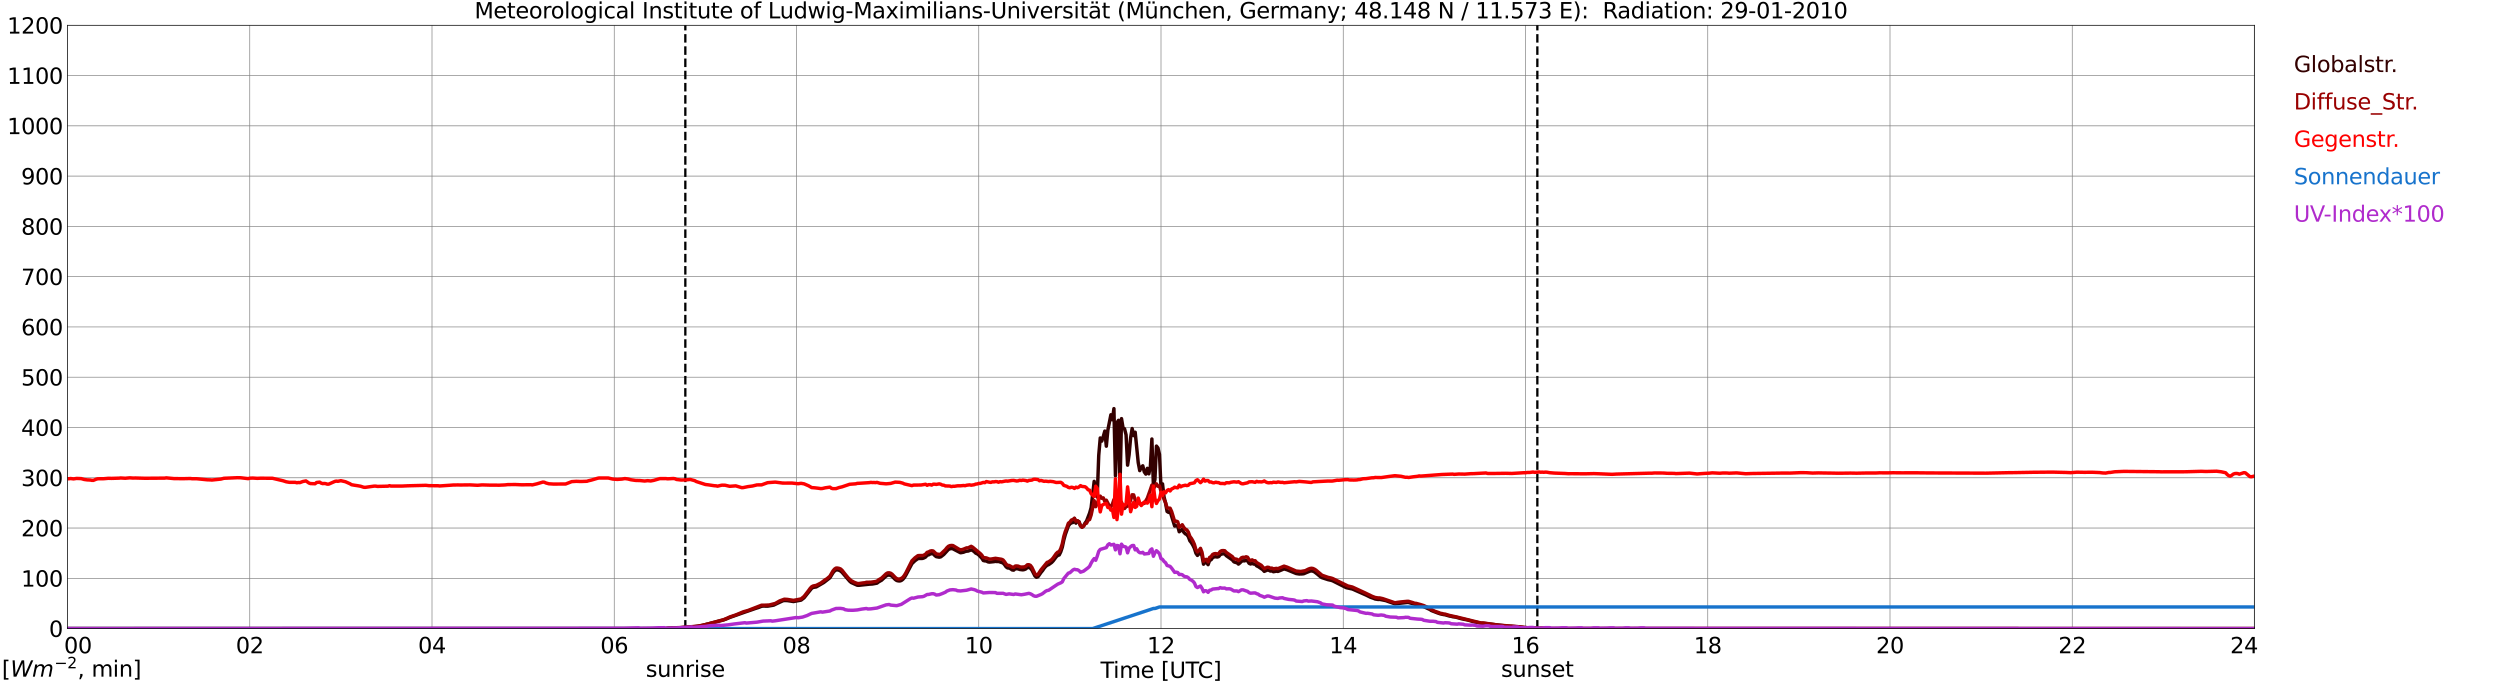<?xml version="1.0" encoding="utf-8" standalone="no"?>
<!DOCTYPE svg PUBLIC "-//W3C//DTD SVG 1.1//EN"
  "http://www.w3.org/Graphics/SVG/1.1/DTD/svg11.dtd">
<svg xmlns:xlink="http://www.w3.org/1999/xlink" width="1085.4pt" height="296.64pt" viewBox="0 0 1085.4 296.64" xmlns="http://www.w3.org/2000/svg" version="1.1">
 <defs>
  <style type="text/css">*{stroke-linejoin: round; stroke-linecap: butt}</style>
 </defs>
 <g id="figure_1">
  <g id="patch_1">
   <path d="M 0 296.64 
L 1085.4 296.64 
L 1085.4 0 
L 0 0 
z
" style="fill: #ffffff"/>
  </g>
  <g id="axes_1">
   <g id="patch_2">
    <path d="M 29.306 272.909 
L 978.814 272.909 
L 978.814 10.976 
L 29.306 10.976 
z
" style="fill: #ffffff"/>
   </g>
   <g id="patch_3">
    <path d="M 978.814 272.909 
L 978.814 272.909 
L 978.814 10.976 
L 978.814 10.976 
z
" clip-path="url(#pb60af0076f)" style="fill: #d3d3d3; opacity: 0.25; stroke: #d3d3d3; stroke-linejoin: miter"/>
   </g>
   <g id="matplotlib.axis_1">
    <g id="xtick_1">
     <g id="line2d_1">
      <path d="M 29.306 272.909 
L 29.306 10.976 
" clip-path="url(#pb60af0076f)" style="fill: none; stroke: #808080; stroke-width: 0.3; stroke-linecap: square"/>
     </g>
     <g id="line2d_2"/>
     <g id="text_1">
      <!--    00 -->
      <g transform="translate(18.733 283.627) scale(0.095 -0.095)">
       <defs>
        <path id="DejaVuSans-20" transform="scale(0.016)"/>
        <path id="DejaVuSans-30" d="M 2034 4250 
Q 1547 4250 1301 3770 
Q 1056 3291 1056 2328 
Q 1056 1369 1301 889 
Q 1547 409 2034 409 
Q 2525 409 2770 889 
Q 3016 1369 3016 2328 
Q 3016 3291 2770 3770 
Q 2525 4250 2034 4250 
z
M 2034 4750 
Q 2819 4750 3233 4129 
Q 3647 3509 3647 2328 
Q 3647 1150 3233 529 
Q 2819 -91 2034 -91 
Q 1250 -91 836 529 
Q 422 1150 422 2328 
Q 422 3509 836 4129 
Q 1250 4750 2034 4750 
z
" transform="scale(0.016)"/>
       </defs>
       <use xlink:href="#DejaVuSans-20"/>
       <use xlink:href="#DejaVuSans-20" transform="translate(31.787 0)"/>
       <use xlink:href="#DejaVuSans-20" transform="translate(63.574 0)"/>
       <use xlink:href="#DejaVuSans-30" transform="translate(95.361 0)"/>
       <use xlink:href="#DejaVuSans-30" transform="translate(158.984 0)"/>
      </g>
     </g>
    </g>
    <g id="xtick_2">
     <g id="line2d_3">
      <path d="M 108.431 272.909 
L 108.431 10.976 
" clip-path="url(#pb60af0076f)" style="fill: none; stroke: #808080; stroke-width: 0.3; stroke-linecap: square"/>
     </g>
     <g id="line2d_4"/>
     <g id="text_2">
      <!-- 02 -->
      <g transform="translate(102.387 283.627) scale(0.095 -0.095)">
       <defs>
        <path id="DejaVuSans-32" d="M 1228 531 
L 3431 531 
L 3431 0 
L 469 0 
L 469 531 
Q 828 903 1448 1529 
Q 2069 2156 2228 2338 
Q 2531 2678 2651 2914 
Q 2772 3150 2772 3378 
Q 2772 3750 2511 3984 
Q 2250 4219 1831 4219 
Q 1534 4219 1204 4116 
Q 875 4013 500 3803 
L 500 4441 
Q 881 4594 1212 4672 
Q 1544 4750 1819 4750 
Q 2544 4750 2975 4387 
Q 3406 4025 3406 3419 
Q 3406 3131 3298 2873 
Q 3191 2616 2906 2266 
Q 2828 2175 2409 1742 
Q 1991 1309 1228 531 
z
" transform="scale(0.016)"/>
       </defs>
       <use xlink:href="#DejaVuSans-30"/>
       <use xlink:href="#DejaVuSans-32" transform="translate(63.623 0)"/>
      </g>
     </g>
    </g>
    <g id="xtick_3">
     <g id="line2d_5">
      <path d="M 187.557 272.909 
L 187.557 10.976 
" clip-path="url(#pb60af0076f)" style="fill: none; stroke: #808080; stroke-width: 0.3; stroke-linecap: square"/>
     </g>
     <g id="line2d_6"/>
     <g id="text_3">
      <!-- 04 -->
      <g transform="translate(181.513 283.627) scale(0.095 -0.095)">
       <defs>
        <path id="DejaVuSans-34" d="M 2419 4116 
L 825 1625 
L 2419 1625 
L 2419 4116 
z
M 2253 4666 
L 3047 4666 
L 3047 1625 
L 3713 1625 
L 3713 1100 
L 3047 1100 
L 3047 0 
L 2419 0 
L 2419 1100 
L 313 1100 
L 313 1709 
L 2253 4666 
z
" transform="scale(0.016)"/>
       </defs>
       <use xlink:href="#DejaVuSans-30"/>
       <use xlink:href="#DejaVuSans-34" transform="translate(63.623 0)"/>
      </g>
     </g>
    </g>
    <g id="xtick_4">
     <g id="line2d_7">
      <path d="M 266.683 272.909 
L 266.683 10.976 
" clip-path="url(#pb60af0076f)" style="fill: none; stroke: #808080; stroke-width: 0.3; stroke-linecap: square"/>
     </g>
     <g id="line2d_8"/>
     <g id="text_4">
      <!-- 06 -->
      <g transform="translate(260.638 283.627) scale(0.095 -0.095)">
       <defs>
        <path id="DejaVuSans-36" d="M 2113 2584 
Q 1688 2584 1439 2293 
Q 1191 2003 1191 1497 
Q 1191 994 1439 701 
Q 1688 409 2113 409 
Q 2538 409 2786 701 
Q 3034 994 3034 1497 
Q 3034 2003 2786 2293 
Q 2538 2584 2113 2584 
z
M 3366 4563 
L 3366 3988 
Q 3128 4100 2886 4159 
Q 2644 4219 2406 4219 
Q 1781 4219 1451 3797 
Q 1122 3375 1075 2522 
Q 1259 2794 1537 2939 
Q 1816 3084 2150 3084 
Q 2853 3084 3261 2657 
Q 3669 2231 3669 1497 
Q 3669 778 3244 343 
Q 2819 -91 2113 -91 
Q 1303 -91 875 529 
Q 447 1150 447 2328 
Q 447 3434 972 4092 
Q 1497 4750 2381 4750 
Q 2619 4750 2861 4703 
Q 3103 4656 3366 4563 
z
" transform="scale(0.016)"/>
       </defs>
       <use xlink:href="#DejaVuSans-30"/>
       <use xlink:href="#DejaVuSans-36" transform="translate(63.623 0)"/>
      </g>
     </g>
    </g>
    <g id="xtick_5">
     <g id="line2d_9">
      <path d="M 345.808 272.909 
L 345.808 10.976 
" clip-path="url(#pb60af0076f)" style="fill: none; stroke: #808080; stroke-width: 0.3; stroke-linecap: square"/>
     </g>
     <g id="line2d_10"/>
     <g id="text_5">
      <!-- 08 -->
      <g transform="translate(339.764 283.627) scale(0.095 -0.095)">
       <defs>
        <path id="DejaVuSans-38" d="M 2034 2216 
Q 1584 2216 1326 1975 
Q 1069 1734 1069 1313 
Q 1069 891 1326 650 
Q 1584 409 2034 409 
Q 2484 409 2743 651 
Q 3003 894 3003 1313 
Q 3003 1734 2745 1975 
Q 2488 2216 2034 2216 
z
M 1403 2484 
Q 997 2584 770 2862 
Q 544 3141 544 3541 
Q 544 4100 942 4425 
Q 1341 4750 2034 4750 
Q 2731 4750 3128 4425 
Q 3525 4100 3525 3541 
Q 3525 3141 3298 2862 
Q 3072 2584 2669 2484 
Q 3125 2378 3379 2068 
Q 3634 1759 3634 1313 
Q 3634 634 3220 271 
Q 2806 -91 2034 -91 
Q 1263 -91 848 271 
Q 434 634 434 1313 
Q 434 1759 690 2068 
Q 947 2378 1403 2484 
z
M 1172 3481 
Q 1172 3119 1398 2916 
Q 1625 2713 2034 2713 
Q 2441 2713 2670 2916 
Q 2900 3119 2900 3481 
Q 2900 3844 2670 4047 
Q 2441 4250 2034 4250 
Q 1625 4250 1398 4047 
Q 1172 3844 1172 3481 
z
" transform="scale(0.016)"/>
       </defs>
       <use xlink:href="#DejaVuSans-30"/>
       <use xlink:href="#DejaVuSans-38" transform="translate(63.623 0)"/>
      </g>
     </g>
    </g>
    <g id="xtick_6">
     <g id="line2d_11">
      <path d="M 424.934 272.909 
L 424.934 10.976 
" clip-path="url(#pb60af0076f)" style="fill: none; stroke: #808080; stroke-width: 0.3; stroke-linecap: square"/>
     </g>
     <g id="line2d_12"/>
     <g id="text_6">
      <!-- 10 -->
      <g transform="translate(418.89 283.627) scale(0.095 -0.095)">
       <defs>
        <path id="DejaVuSans-31" d="M 794 531 
L 1825 531 
L 1825 4091 
L 703 3866 
L 703 4441 
L 1819 4666 
L 2450 4666 
L 2450 531 
L 3481 531 
L 3481 0 
L 794 0 
L 794 531 
z
" transform="scale(0.016)"/>
       </defs>
       <use xlink:href="#DejaVuSans-31"/>
       <use xlink:href="#DejaVuSans-30" transform="translate(63.623 0)"/>
      </g>
     </g>
    </g>
    <g id="xtick_7">
     <g id="line2d_13">
      <path d="M 504.06 272.909 
L 504.06 10.976 
" clip-path="url(#pb60af0076f)" style="fill: none; stroke: #808080; stroke-width: 0.3; stroke-linecap: square"/>
     </g>
     <g id="line2d_14"/>
     <g id="text_7">
      <!-- 12 -->
      <g transform="translate(498.015 283.627) scale(0.095 -0.095)">
       <use xlink:href="#DejaVuSans-31"/>
       <use xlink:href="#DejaVuSans-32" transform="translate(63.623 0)"/>
      </g>
     </g>
    </g>
    <g id="xtick_8">
     <g id="line2d_15">
      <path d="M 583.185 272.909 
L 583.185 10.976 
" clip-path="url(#pb60af0076f)" style="fill: none; stroke: #808080; stroke-width: 0.3; stroke-linecap: square"/>
     </g>
     <g id="line2d_16"/>
     <g id="text_8">
      <!-- 14 -->
      <g transform="translate(577.141 283.627) scale(0.095 -0.095)">
       <use xlink:href="#DejaVuSans-31"/>
       <use xlink:href="#DejaVuSans-34" transform="translate(63.623 0)"/>
      </g>
     </g>
    </g>
    <g id="xtick_9">
     <g id="line2d_17">
      <path d="M 662.311 272.909 
L 662.311 10.976 
" clip-path="url(#pb60af0076f)" style="fill: none; stroke: #808080; stroke-width: 0.3; stroke-linecap: square"/>
     </g>
     <g id="line2d_18"/>
     <g id="text_9">
      <!-- 16 -->
      <g transform="translate(656.267 283.627) scale(0.095 -0.095)">
       <use xlink:href="#DejaVuSans-31"/>
       <use xlink:href="#DejaVuSans-36" transform="translate(63.623 0)"/>
      </g>
     </g>
    </g>
    <g id="xtick_10">
     <g id="line2d_19">
      <path d="M 741.437 272.909 
L 741.437 10.976 
" clip-path="url(#pb60af0076f)" style="fill: none; stroke: #808080; stroke-width: 0.3; stroke-linecap: square"/>
     </g>
     <g id="line2d_20"/>
     <g id="text_10">
      <!-- 18 -->
      <g transform="translate(735.392 283.627) scale(0.095 -0.095)">
       <use xlink:href="#DejaVuSans-31"/>
       <use xlink:href="#DejaVuSans-38" transform="translate(63.623 0)"/>
      </g>
     </g>
    </g>
    <g id="xtick_11">
     <g id="line2d_21">
      <path d="M 820.562 272.909 
L 820.562 10.976 
" clip-path="url(#pb60af0076f)" style="fill: none; stroke: #808080; stroke-width: 0.3; stroke-linecap: square"/>
     </g>
     <g id="line2d_22"/>
     <g id="text_11">
      <!-- 20 -->
      <g transform="translate(814.518 283.627) scale(0.095 -0.095)">
       <use xlink:href="#DejaVuSans-32"/>
       <use xlink:href="#DejaVuSans-30" transform="translate(63.623 0)"/>
      </g>
     </g>
    </g>
    <g id="xtick_12">
     <g id="line2d_23">
      <path d="M 899.688 272.909 
L 899.688 10.976 
" clip-path="url(#pb60af0076f)" style="fill: none; stroke: #808080; stroke-width: 0.3; stroke-linecap: square"/>
     </g>
     <g id="line2d_24"/>
     <g id="text_12">
      <!-- 22 -->
      <g transform="translate(893.644 283.627) scale(0.095 -0.095)">
       <use xlink:href="#DejaVuSans-32"/>
       <use xlink:href="#DejaVuSans-32" transform="translate(63.623 0)"/>
      </g>
     </g>
    </g>
    <g id="xtick_13">
     <g id="line2d_25">
      <path d="M 978.814 272.909 
L 978.814 10.976 
" clip-path="url(#pb60af0076f)" style="fill: none; stroke: #808080; stroke-width: 0.3; stroke-linecap: square"/>
     </g>
     <g id="line2d_26"/>
     <g id="text_13">
      <!-- 24    -->
      <g transform="translate(968.241 283.627) scale(0.095 -0.095)">
       <use xlink:href="#DejaVuSans-32"/>
       <use xlink:href="#DejaVuSans-34" transform="translate(63.623 0)"/>
       <use xlink:href="#DejaVuSans-20" transform="translate(127.246 0)"/>
       <use xlink:href="#DejaVuSans-20" transform="translate(159.033 0)"/>
       <use xlink:href="#DejaVuSans-20" transform="translate(190.82 0)"/>
      </g>
     </g>
    </g>
    <g id="text_14">
     <!-- Time [UTC] -->
     <g transform="translate(477.806 294.322) scale(0.095 -0.095)">
      <defs>
       <path id="DejaVuSans-54" d="M -19 4666 
L 3928 4666 
L 3928 4134 
L 2272 4134 
L 2272 0 
L 1638 0 
L 1638 4134 
L -19 4134 
L -19 4666 
z
" transform="scale(0.016)"/>
       <path id="DejaVuSans-69" d="M 603 3500 
L 1178 3500 
L 1178 0 
L 603 0 
L 603 3500 
z
M 603 4863 
L 1178 4863 
L 1178 4134 
L 603 4134 
L 603 4863 
z
" transform="scale(0.016)"/>
       <path id="DejaVuSans-6d" d="M 3328 2828 
Q 3544 3216 3844 3400 
Q 4144 3584 4550 3584 
Q 5097 3584 5394 3201 
Q 5691 2819 5691 2113 
L 5691 0 
L 5113 0 
L 5113 2094 
Q 5113 2597 4934 2840 
Q 4756 3084 4391 3084 
Q 3944 3084 3684 2787 
Q 3425 2491 3425 1978 
L 3425 0 
L 2847 0 
L 2847 2094 
Q 2847 2600 2669 2842 
Q 2491 3084 2119 3084 
Q 1678 3084 1418 2786 
Q 1159 2488 1159 1978 
L 1159 0 
L 581 0 
L 581 3500 
L 1159 3500 
L 1159 2956 
Q 1356 3278 1631 3431 
Q 1906 3584 2284 3584 
Q 2666 3584 2933 3390 
Q 3200 3197 3328 2828 
z
" transform="scale(0.016)"/>
       <path id="DejaVuSans-65" d="M 3597 1894 
L 3597 1613 
L 953 1613 
Q 991 1019 1311 708 
Q 1631 397 2203 397 
Q 2534 397 2845 478 
Q 3156 559 3463 722 
L 3463 178 
Q 3153 47 2828 -22 
Q 2503 -91 2169 -91 
Q 1331 -91 842 396 
Q 353 884 353 1716 
Q 353 2575 817 3079 
Q 1281 3584 2069 3584 
Q 2775 3584 3186 3129 
Q 3597 2675 3597 1894 
z
M 3022 2063 
Q 3016 2534 2758 2815 
Q 2500 3097 2075 3097 
Q 1594 3097 1305 2825 
Q 1016 2553 972 2059 
L 3022 2063 
z
" transform="scale(0.016)"/>
       <path id="DejaVuSans-5b" d="M 550 4863 
L 1875 4863 
L 1875 4416 
L 1125 4416 
L 1125 -397 
L 1875 -397 
L 1875 -844 
L 550 -844 
L 550 4863 
z
" transform="scale(0.016)"/>
       <path id="DejaVuSans-55" d="M 556 4666 
L 1191 4666 
L 1191 1831 
Q 1191 1081 1462 751 
Q 1734 422 2344 422 
Q 2950 422 3222 751 
Q 3494 1081 3494 1831 
L 3494 4666 
L 4128 4666 
L 4128 1753 
Q 4128 841 3676 375 
Q 3225 -91 2344 -91 
Q 1459 -91 1007 375 
Q 556 841 556 1753 
L 556 4666 
z
" transform="scale(0.016)"/>
       <path id="DejaVuSans-43" d="M 4122 4306 
L 4122 3641 
Q 3803 3938 3442 4084 
Q 3081 4231 2675 4231 
Q 1875 4231 1450 3742 
Q 1025 3253 1025 2328 
Q 1025 1406 1450 917 
Q 1875 428 2675 428 
Q 3081 428 3442 575 
Q 3803 722 4122 1019 
L 4122 359 
Q 3791 134 3420 21 
Q 3050 -91 2638 -91 
Q 1578 -91 968 557 
Q 359 1206 359 2328 
Q 359 3453 968 4101 
Q 1578 4750 2638 4750 
Q 3056 4750 3426 4639 
Q 3797 4528 4122 4306 
z
" transform="scale(0.016)"/>
       <path id="DejaVuSans-5d" d="M 1947 4863 
L 1947 -844 
L 622 -844 
L 622 -397 
L 1369 -397 
L 1369 4416 
L 622 4416 
L 622 4863 
L 1947 4863 
z
" transform="scale(0.016)"/>
      </defs>
      <use xlink:href="#DejaVuSans-54"/>
      <use xlink:href="#DejaVuSans-69" transform="translate(57.959 0)"/>
      <use xlink:href="#DejaVuSans-6d" transform="translate(85.742 0)"/>
      <use xlink:href="#DejaVuSans-65" transform="translate(183.154 0)"/>
      <use xlink:href="#DejaVuSans-20" transform="translate(244.678 0)"/>
      <use xlink:href="#DejaVuSans-5b" transform="translate(276.465 0)"/>
      <use xlink:href="#DejaVuSans-55" transform="translate(315.479 0)"/>
      <use xlink:href="#DejaVuSans-54" transform="translate(388.672 0)"/>
      <use xlink:href="#DejaVuSans-43" transform="translate(443.881 0)"/>
      <use xlink:href="#DejaVuSans-5d" transform="translate(513.705 0)"/>
     </g>
    </g>
   </g>
   <g id="matplotlib.axis_2">
    <g id="ytick_1">
     <g id="line2d_27">
      <path d="M 29.306 272.909 
L 978.814 272.909 
" clip-path="url(#pb60af0076f)" style="fill: none; stroke: #808080; stroke-width: 0.3; stroke-linecap: square"/>
     </g>
     <g id="line2d_28"/>
     <g id="text_15">
      <!-- 0 -->
      <g transform="translate(21.261 276.518) scale(0.095 -0.095)">
       <use xlink:href="#DejaVuSans-30"/>
      </g>
     </g>
    </g>
    <g id="ytick_2">
     <g id="line2d_29">
      <path d="M 29.306 251.081 
L 978.814 251.081 
" clip-path="url(#pb60af0076f)" style="fill: none; stroke: #808080; stroke-width: 0.3; stroke-linecap: square"/>
     </g>
     <g id="line2d_30"/>
     <g id="text_16">
      <!-- 100 -->
      <g transform="translate(9.173 254.69) scale(0.095 -0.095)">
       <use xlink:href="#DejaVuSans-31"/>
       <use xlink:href="#DejaVuSans-30" transform="translate(63.623 0)"/>
       <use xlink:href="#DejaVuSans-30" transform="translate(127.246 0)"/>
      </g>
     </g>
    </g>
    <g id="ytick_3">
     <g id="line2d_31">
      <path d="M 29.306 229.253 
L 978.814 229.253 
" clip-path="url(#pb60af0076f)" style="fill: none; stroke: #808080; stroke-width: 0.3; stroke-linecap: square"/>
     </g>
     <g id="line2d_32"/>
     <g id="text_17">
      <!-- 200 -->
      <g transform="translate(9.173 232.863) scale(0.095 -0.095)">
       <use xlink:href="#DejaVuSans-32"/>
       <use xlink:href="#DejaVuSans-30" transform="translate(63.623 0)"/>
       <use xlink:href="#DejaVuSans-30" transform="translate(127.246 0)"/>
      </g>
     </g>
    </g>
    <g id="ytick_4">
     <g id="line2d_33">
      <path d="M 29.306 207.426 
L 978.814 207.426 
" clip-path="url(#pb60af0076f)" style="fill: none; stroke: #808080; stroke-width: 0.3; stroke-linecap: square"/>
     </g>
     <g id="line2d_34"/>
     <g id="text_18">
      <!-- 300 -->
      <g transform="translate(9.173 211.035) scale(0.095 -0.095)">
       <defs>
        <path id="DejaVuSans-33" d="M 2597 2516 
Q 3050 2419 3304 2112 
Q 3559 1806 3559 1356 
Q 3559 666 3084 287 
Q 2609 -91 1734 -91 
Q 1441 -91 1130 -33 
Q 819 25 488 141 
L 488 750 
Q 750 597 1062 519 
Q 1375 441 1716 441 
Q 2309 441 2620 675 
Q 2931 909 2931 1356 
Q 2931 1769 2642 2001 
Q 2353 2234 1838 2234 
L 1294 2234 
L 1294 2753 
L 1863 2753 
Q 2328 2753 2575 2939 
Q 2822 3125 2822 3475 
Q 2822 3834 2567 4026 
Q 2313 4219 1838 4219 
Q 1578 4219 1281 4162 
Q 984 4106 628 3988 
L 628 4550 
Q 988 4650 1302 4700 
Q 1616 4750 1894 4750 
Q 2613 4750 3031 4423 
Q 3450 4097 3450 3541 
Q 3450 3153 3228 2886 
Q 3006 2619 2597 2516 
z
" transform="scale(0.016)"/>
       </defs>
       <use xlink:href="#DejaVuSans-33"/>
       <use xlink:href="#DejaVuSans-30" transform="translate(63.623 0)"/>
       <use xlink:href="#DejaVuSans-30" transform="translate(127.246 0)"/>
      </g>
     </g>
    </g>
    <g id="ytick_5">
     <g id="line2d_35">
      <path d="M 29.306 185.598 
L 978.814 185.598 
" clip-path="url(#pb60af0076f)" style="fill: none; stroke: #808080; stroke-width: 0.3; stroke-linecap: square"/>
     </g>
     <g id="line2d_36"/>
     <g id="text_19">
      <!-- 400 -->
      <g transform="translate(9.173 189.207) scale(0.095 -0.095)">
       <use xlink:href="#DejaVuSans-34"/>
       <use xlink:href="#DejaVuSans-30" transform="translate(63.623 0)"/>
       <use xlink:href="#DejaVuSans-30" transform="translate(127.246 0)"/>
      </g>
     </g>
    </g>
    <g id="ytick_6">
     <g id="line2d_37">
      <path d="M 29.306 163.77 
L 978.814 163.77 
" clip-path="url(#pb60af0076f)" style="fill: none; stroke: #808080; stroke-width: 0.3; stroke-linecap: square"/>
     </g>
     <g id="line2d_38"/>
     <g id="text_20">
      <!-- 500 -->
      <g transform="translate(9.173 167.379) scale(0.095 -0.095)">
       <defs>
        <path id="DejaVuSans-35" d="M 691 4666 
L 3169 4666 
L 3169 4134 
L 1269 4134 
L 1269 2991 
Q 1406 3038 1543 3061 
Q 1681 3084 1819 3084 
Q 2600 3084 3056 2656 
Q 3513 2228 3513 1497 
Q 3513 744 3044 326 
Q 2575 -91 1722 -91 
Q 1428 -91 1123 -41 
Q 819 9 494 109 
L 494 744 
Q 775 591 1075 516 
Q 1375 441 1709 441 
Q 2250 441 2565 725 
Q 2881 1009 2881 1497 
Q 2881 1984 2565 2268 
Q 2250 2553 1709 2553 
Q 1456 2553 1204 2497 
Q 953 2441 691 2322 
L 691 4666 
z
" transform="scale(0.016)"/>
       </defs>
       <use xlink:href="#DejaVuSans-35"/>
       <use xlink:href="#DejaVuSans-30" transform="translate(63.623 0)"/>
       <use xlink:href="#DejaVuSans-30" transform="translate(127.246 0)"/>
      </g>
     </g>
    </g>
    <g id="ytick_7">
     <g id="line2d_39">
      <path d="M 29.306 141.942 
L 978.814 141.942 
" clip-path="url(#pb60af0076f)" style="fill: none; stroke: #808080; stroke-width: 0.3; stroke-linecap: square"/>
     </g>
     <g id="line2d_40"/>
     <g id="text_21">
      <!-- 600 -->
      <g transform="translate(9.173 145.551) scale(0.095 -0.095)">
       <use xlink:href="#DejaVuSans-36"/>
       <use xlink:href="#DejaVuSans-30" transform="translate(63.623 0)"/>
       <use xlink:href="#DejaVuSans-30" transform="translate(127.246 0)"/>
      </g>
     </g>
    </g>
    <g id="ytick_8">
     <g id="line2d_41">
      <path d="M 29.306 120.114 
L 978.814 120.114 
" clip-path="url(#pb60af0076f)" style="fill: none; stroke: #808080; stroke-width: 0.3; stroke-linecap: square"/>
     </g>
     <g id="line2d_42"/>
     <g id="text_22">
      <!-- 700 -->
      <g transform="translate(9.173 123.724) scale(0.095 -0.095)">
       <defs>
        <path id="DejaVuSans-37" d="M 525 4666 
L 3525 4666 
L 3525 4397 
L 1831 0 
L 1172 0 
L 2766 4134 
L 525 4134 
L 525 4666 
z
" transform="scale(0.016)"/>
       </defs>
       <use xlink:href="#DejaVuSans-37"/>
       <use xlink:href="#DejaVuSans-30" transform="translate(63.623 0)"/>
       <use xlink:href="#DejaVuSans-30" transform="translate(127.246 0)"/>
      </g>
     </g>
    </g>
    <g id="ytick_9">
     <g id="line2d_43">
      <path d="M 29.306 98.287 
L 978.814 98.287 
" clip-path="url(#pb60af0076f)" style="fill: none; stroke: #808080; stroke-width: 0.3; stroke-linecap: square"/>
     </g>
     <g id="line2d_44"/>
     <g id="text_23">
      <!-- 800 -->
      <g transform="translate(9.173 101.896) scale(0.095 -0.095)">
       <use xlink:href="#DejaVuSans-38"/>
       <use xlink:href="#DejaVuSans-30" transform="translate(63.623 0)"/>
       <use xlink:href="#DejaVuSans-30" transform="translate(127.246 0)"/>
      </g>
     </g>
    </g>
    <g id="ytick_10">
     <g id="line2d_45">
      <path d="M 29.306 76.459 
L 978.814 76.459 
" clip-path="url(#pb60af0076f)" style="fill: none; stroke: #808080; stroke-width: 0.3; stroke-linecap: square"/>
     </g>
     <g id="line2d_46"/>
     <g id="text_24">
      <!-- 900 -->
      <g transform="translate(9.173 80.068) scale(0.095 -0.095)">
       <defs>
        <path id="DejaVuSans-39" d="M 703 97 
L 703 672 
Q 941 559 1184 500 
Q 1428 441 1663 441 
Q 2288 441 2617 861 
Q 2947 1281 2994 2138 
Q 2813 1869 2534 1725 
Q 2256 1581 1919 1581 
Q 1219 1581 811 2004 
Q 403 2428 403 3163 
Q 403 3881 828 4315 
Q 1253 4750 1959 4750 
Q 2769 4750 3195 4129 
Q 3622 3509 3622 2328 
Q 3622 1225 3098 567 
Q 2575 -91 1691 -91 
Q 1453 -91 1209 -44 
Q 966 3 703 97 
z
M 1959 2075 
Q 2384 2075 2632 2365 
Q 2881 2656 2881 3163 
Q 2881 3666 2632 3958 
Q 2384 4250 1959 4250 
Q 1534 4250 1286 3958 
Q 1038 3666 1038 3163 
Q 1038 2656 1286 2365 
Q 1534 2075 1959 2075 
z
" transform="scale(0.016)"/>
       </defs>
       <use xlink:href="#DejaVuSans-39"/>
       <use xlink:href="#DejaVuSans-30" transform="translate(63.623 0)"/>
       <use xlink:href="#DejaVuSans-30" transform="translate(127.246 0)"/>
      </g>
     </g>
    </g>
    <g id="ytick_11">
     <g id="line2d_47">
      <path d="M 29.306 54.631 
L 978.814 54.631 
" clip-path="url(#pb60af0076f)" style="fill: none; stroke: #808080; stroke-width: 0.3; stroke-linecap: square"/>
     </g>
     <g id="line2d_48"/>
     <g id="text_25">
      <!-- 1000 -->
      <g transform="translate(3.128 58.24) scale(0.095 -0.095)">
       <use xlink:href="#DejaVuSans-31"/>
       <use xlink:href="#DejaVuSans-30" transform="translate(63.623 0)"/>
       <use xlink:href="#DejaVuSans-30" transform="translate(127.246 0)"/>
       <use xlink:href="#DejaVuSans-30" transform="translate(190.869 0)"/>
      </g>
     </g>
    </g>
    <g id="ytick_12">
     <g id="line2d_49">
      <path d="M 29.306 32.803 
L 978.814 32.803 
" clip-path="url(#pb60af0076f)" style="fill: none; stroke: #808080; stroke-width: 0.3; stroke-linecap: square"/>
     </g>
     <g id="line2d_50"/>
     <g id="text_26">
      <!-- 1100 -->
      <g transform="translate(3.128 36.413) scale(0.095 -0.095)">
       <use xlink:href="#DejaVuSans-31"/>
       <use xlink:href="#DejaVuSans-31" transform="translate(63.623 0)"/>
       <use xlink:href="#DejaVuSans-30" transform="translate(127.246 0)"/>
       <use xlink:href="#DejaVuSans-30" transform="translate(190.869 0)"/>
      </g>
     </g>
    </g>
    <g id="ytick_13">
     <g id="line2d_51">
      <path d="M 29.306 10.976 
L 978.814 10.976 
" clip-path="url(#pb60af0076f)" style="fill: none; stroke: #808080; stroke-width: 0.3; stroke-linecap: square"/>
     </g>
     <g id="line2d_52"/>
     <g id="text_27">
      <!-- 1200 -->
      <g transform="translate(3.128 14.585) scale(0.095 -0.095)">
       <use xlink:href="#DejaVuSans-31"/>
       <use xlink:href="#DejaVuSans-32" transform="translate(63.623 0)"/>
       <use xlink:href="#DejaVuSans-30" transform="translate(127.246 0)"/>
       <use xlink:href="#DejaVuSans-30" transform="translate(190.869 0)"/>
      </g>
     </g>
    </g>
   </g>
   <g id="line2d_53">
    <path d="M 297.542 272.909 
L 297.542 10.976 
" clip-path="url(#pb60af0076f)" style="fill: none; stroke-dasharray: 3.7,1.6; stroke-dashoffset: 0; stroke: #000000"/>
   </g>
   <g id="line2d_54">
    <path d="M 667.454 272.909 
L 667.454 10.976 
" clip-path="url(#pb60af0076f)" style="fill: none; stroke-dasharray: 3.7,1.6; stroke-dashoffset: 0; stroke: #000000"/>
   </g>
   <g id="line2d_55">
    <path d="M 29.306 272.909 
L 289.102 272.909 
L 290.42 272.712 
L 292.399 272.671 
L 293.058 272.671 
L 293.717 272.549 
L 295.036 272.549 
L 301.63 272.058 
L 304.267 271.689 
L 314.158 269.15 
L 315.477 268.659 
L 316.796 268.085 
L 323.39 265.751 
L 326.027 264.85 
L 328.005 264.154 
L 329.324 263.743 
L 330.643 263.211 
L 331.302 263.13 
L 333.28 263.171 
L 335.258 262.844 
L 335.918 262.72 
L 337.236 262.065 
L 339.874 260.836 
L 340.533 260.714 
L 341.852 260.755 
L 344.49 261.163 
L 347.787 260.55 
L 349.105 259.526 
L 350.424 257.848 
L 352.402 255.39 
L 353.062 255.021 
L 354.38 254.816 
L 357.677 252.891 
L 360.315 250.843 
L 361.634 248.673 
L 362.293 247.896 
L 362.952 247.445 
L 363.612 247.403 
L 364.271 247.567 
L 364.93 247.896 
L 365.59 248.468 
L 368.887 252.319 
L 369.546 252.891 
L 371.524 253.792 
L 372.184 254.08 
L 372.843 254.119 
L 377.459 253.628 
L 378.777 253.548 
L 380.756 253.179 
L 381.415 252.646 
L 382.734 251.908 
L 384.712 250.066 
L 385.371 249.739 
L 386.031 249.656 
L 386.69 249.819 
L 387.349 250.23 
L 388.668 251.581 
L 389.328 252.033 
L 389.987 252.196 
L 390.646 252.236 
L 391.306 252.033 
L 391.965 251.539 
L 392.624 250.762 
L 393.284 249.697 
L 395.921 244.701 
L 397.24 243.433 
L 398.559 242.49 
L 400.537 242.448 
L 401.196 242.204 
L 401.856 241.835 
L 402.515 241.056 
L 403.175 240.892 
L 403.834 240.523 
L 404.493 240.359 
L 405.153 240.442 
L 405.812 241.138 
L 406.471 241.671 
L 407.79 241.916 
L 408.45 241.752 
L 409.768 240.728 
L 411.746 238.558 
L 412.406 238.273 
L 413.065 238.148 
L 413.725 238.273 
L 417.022 239.993 
L 418.34 239.746 
L 419 239.46 
L 419.659 239.296 
L 420.318 239.255 
L 421.637 238.722 
L 422.297 239.008 
L 422.956 239.499 
L 423.615 240.156 
L 424.275 240.442 
L 424.934 240.933 
L 426.253 242.326 
L 426.912 243.35 
L 427.572 243.513 
L 428.231 243.555 
L 428.89 243.924 
L 429.55 244.046 
L 431.528 243.841 
L 432.187 243.719 
L 432.847 243.799 
L 433.506 243.76 
L 435.484 244.415 
L 436.144 245.153 
L 436.803 246.093 
L 437.462 246.585 
L 438.122 246.626 
L 438.781 246.953 
L 439.44 247.445 
L 440.1 247.527 
L 440.759 246.953 
L 441.419 246.912 
L 442.078 246.995 
L 442.737 247.239 
L 444.056 247.403 
L 444.716 247.281 
L 445.375 246.995 
L 446.034 246.379 
L 446.694 246.379 
L 447.353 246.667 
L 448.012 247.486 
L 449.331 250.066 
L 449.991 250.64 
L 450.65 250.393 
L 451.969 248.51 
L 452.628 247.733 
L 453.287 246.748 
L 453.947 245.971 
L 454.606 245.397 
L 455.266 245.153 
L 456.584 244.21 
L 457.244 243.513 
L 458.563 241.752 
L 459.222 241.138 
L 459.881 240.933 
L 460.541 239.582 
L 461.2 237.576 
L 461.859 234.464 
L 462.519 232.047 
L 463.838 228.361 
L 464.497 227.459 
L 465.156 227.009 
L 465.816 226.846 
L 466.475 225.045 
L 467.134 227.132 
L 467.794 226.149 
L 468.453 226.477 
L 469.113 228.319 
L 469.772 228.893 
L 470.431 228.319 
L 471.091 227.132 
L 471.75 226.191 
L 473.069 222.751 
L 473.728 220.376 
L 475.047 208.991 
L 475.706 214.805 
L 476.366 215.788 
L 477.025 197.727 
L 477.685 190.153 
L 478.344 191.504 
L 479.003 189.538 
L 479.663 187.163 
L 480.322 193.716 
L 480.981 186.752 
L 482.3 180.078 
L 482.96 182.249 
L 483.619 177.417 
L 484.278 206.574 
L 484.938 183.518 
L 485.597 182.494 
L 486.256 210.997 
L 486.916 181.756 
L 487.575 185.77 
L 488.235 186.181 
L 488.894 188.8 
L 489.553 201.947 
L 490.213 197.4 
L 490.872 190.07 
L 491.532 186.056 
L 492.191 189.127 
L 492.85 187.654 
L 494.169 200.84 
L 494.828 204.322 
L 495.488 202.929 
L 496.147 202.233 
L 496.807 204.896 
L 497.466 205.836 
L 498.125 203.339 
L 498.785 205.714 
L 499.444 202.56 
L 500.103 190.603 
L 500.763 210.955 
L 501.422 208.131 
L 502.082 193.674 
L 502.741 194.493 
L 503.4 197.278 
L 504.06 211.734 
L 504.719 210.095 
L 505.379 215.788 
L 506.038 218.409 
L 506.697 222.054 
L 507.357 222.465 
L 508.016 222.013 
L 509.994 228.402 
L 510.654 228.28 
L 511.313 228.361 
L 511.972 230.86 
L 513.291 229.836 
L 513.95 231.063 
L 514.61 231.759 
L 515.269 232.089 
L 515.929 232.988 
L 516.588 234.791 
L 517.247 235.61 
L 517.907 236.716 
L 518.566 238.067 
L 519.226 240.196 
L 519.885 241.138 
L 520.544 240.442 
L 521.204 239.582 
L 521.863 241.302 
L 522.522 244.947 
L 523.182 244.21 
L 523.841 244.21 
L 524.501 245.153 
L 525.16 243.308 
L 525.819 243.022 
L 526.479 242.079 
L 527.138 241.793 
L 527.797 241.713 
L 528.457 241.835 
L 529.116 241.671 
L 529.776 240.811 
L 530.435 240.523 
L 531.094 240.442 
L 531.754 240.484 
L 532.413 241.261 
L 535.051 243.103 
L 535.71 243.924 
L 536.369 244.168 
L 537.029 244.293 
L 537.688 244.906 
L 538.348 244.373 
L 539.007 243.677 
L 539.666 243.472 
L 540.326 243.513 
L 540.985 243.227 
L 541.644 243.513 
L 542.304 244.579 
L 542.963 244.864 
L 543.623 244.537 
L 544.282 244.906 
L 544.941 244.864 
L 545.601 245.683 
L 546.26 245.971 
L 548.238 247.322 
L 548.898 248.06 
L 550.216 247.486 
L 550.876 247.567 
L 551.535 247.936 
L 552.195 247.855 
L 552.854 248.224 
L 554.173 247.977 
L 554.832 248.099 
L 557.47 246.995 
L 558.788 247.364 
L 562.745 249.001 
L 564.063 249.206 
L 565.382 249.165 
L 566.042 249.084 
L 567.36 248.51 
L 568.679 247.977 
L 569.338 247.855 
L 569.998 247.977 
L 570.657 248.263 
L 571.976 249.287 
L 573.295 250.393 
L 573.954 250.804 
L 576.592 251.664 
L 577.91 251.95 
L 578.57 252.155 
L 584.504 255.143 
L 587.142 255.717 
L 593.076 258.339 
L 595.054 259.321 
L 596.373 259.771 
L 597.032 260.059 
L 598.351 260.264 
L 599.011 260.223 
L 601.648 260.755 
L 602.967 261.246 
L 605.604 262.148 
L 610.879 261.574 
L 611.539 261.574 
L 614.176 262.311 
L 615.495 262.639 
L 616.814 262.966 
L 618.133 263.377 
L 620.77 264.603 
L 621.429 265.055 
L 624.067 266.079 
L 625.386 266.529 
L 626.705 266.814 
L 627.364 266.897 
L 629.342 267.472 
L 630.001 267.552 
L 630.661 267.757 
L 631.98 267.921 
L 634.617 268.659 
L 637.255 269.192 
L 640.552 270.132 
L 643.189 270.584 
L 644.508 270.665 
L 655.058 271.894 
L 656.377 271.935 
L 658.355 272.099 
L 660.992 272.343 
L 661.652 272.468 
L 662.311 272.468 
L 663.63 272.632 
L 666.927 272.754 
L 670.883 272.835 
L 673.521 272.909 
L 978.154 272.909 
L 978.154 272.909 
" clip-path="url(#pb60af0076f)" style="fill: none; stroke: #330000; stroke-width: 1.5; stroke-linecap: square"/>
   </g>
   <g id="line2d_56">
    <path d="M 29.306 272.909 
L 289.102 272.909 
L 289.761 272.701 
L 293.717 272.533 
L 295.696 272.45 
L 302.949 271.861 
L 306.246 271.191 
L 306.905 270.979 
L 307.564 270.938 
L 308.224 270.645 
L 314.158 269.05 
L 316.136 268.209 
L 316.796 267.873 
L 319.433 266.993 
L 322.73 265.607 
L 324.708 265.062 
L 330.643 262.752 
L 331.961 262.752 
L 333.94 262.669 
L 336.577 261.997 
L 338.555 260.864 
L 340.533 260.15 
L 341.852 260.233 
L 344.49 260.655 
L 347.787 260.024 
L 349.105 258.932 
L 351.083 256.372 
L 351.743 255.449 
L 352.402 254.735 
L 353.062 254.399 
L 354.38 254.148 
L 355.699 253.476 
L 356.359 253.139 
L 358.337 251.67 
L 358.996 251.293 
L 360.315 250.16 
L 361.634 247.894 
L 362.293 247.095 
L 362.952 246.635 
L 363.612 246.635 
L 364.271 246.759 
L 364.93 247.012 
L 365.59 247.6 
L 366.909 249.278 
L 368.227 250.874 
L 369.546 252.092 
L 370.865 252.805 
L 372.184 253.307 
L 372.843 253.351 
L 374.821 253.056 
L 375.481 253.015 
L 376.14 252.805 
L 378.118 252.762 
L 380.096 252.469 
L 380.756 252.301 
L 381.415 251.756 
L 382.734 251 
L 384.712 249.11 
L 385.371 248.732 
L 386.031 248.691 
L 386.69 248.859 
L 387.349 249.32 
L 388.668 250.706 
L 389.328 251.21 
L 389.987 251.419 
L 390.646 251.378 
L 391.306 251.125 
L 391.965 250.664 
L 392.624 249.824 
L 393.284 248.732 
L 395.921 243.485 
L 397.24 242.184 
L 398.559 241.219 
L 399.878 241.178 
L 400.537 241.219 
L 401.196 240.966 
L 401.856 240.588 
L 402.515 239.792 
L 403.175 239.624 
L 403.834 239.246 
L 404.493 239.119 
L 405.153 239.205 
L 406.471 240.464 
L 407.79 240.715 
L 408.45 240.547 
L 410.428 238.659 
L 411.087 237.818 
L 411.746 237.19 
L 412.406 236.895 
L 413.065 236.812 
L 413.725 236.854 
L 416.362 238.449 
L 417.022 238.7 
L 417.681 238.617 
L 418.34 238.406 
L 419.659 237.86 
L 420.318 237.86 
L 421.637 237.19 
L 422.297 237.567 
L 425.593 240.337 
L 426.253 241.01 
L 426.912 242.057 
L 428.231 242.226 
L 429.55 242.73 
L 430.209 242.73 
L 432.187 242.394 
L 434.825 242.815 
L 435.484 243.107 
L 436.144 243.906 
L 436.803 244.913 
L 437.462 245.458 
L 438.122 245.5 
L 439.44 246.213 
L 440.1 246.34 
L 440.759 245.753 
L 441.419 245.711 
L 442.078 245.794 
L 442.737 246.089 
L 443.397 246.213 
L 444.716 246.131 
L 445.375 245.836 
L 446.034 245.207 
L 446.694 245.166 
L 447.353 245.458 
L 448.012 246.34 
L 449.331 249.11 
L 449.991 249.656 
L 450.65 249.405 
L 451.969 247.39 
L 454.606 244.157 
L 455.266 243.948 
L 456.584 242.983 
L 457.244 242.226 
L 458.563 240.337 
L 459.222 239.709 
L 459.881 239.497 
L 460.541 238.155 
L 461.2 236.098 
L 461.859 232.907 
L 462.519 230.724 
L 463.178 229.129 
L 463.838 227.158 
L 464.497 226.695 
L 465.156 225.772 
L 465.816 225.562 
L 466.475 225.058 
L 467.134 226.276 
L 467.794 226.108 
L 468.453 226.612 
L 469.113 228.249 
L 469.772 228.878 
L 470.431 228.5 
L 471.091 227.409 
L 471.75 227.158 
L 472.409 225.855 
L 473.069 225.562 
L 473.728 223.589 
L 475.047 217.377 
L 475.706 219.979 
L 476.366 218.636 
L 477.025 216.746 
L 477.685 215.404 
L 478.344 216.327 
L 479.003 216.159 
L 479.663 217.713 
L 480.322 217.167 
L 481.641 219.728 
L 482.3 220.02 
L 482.96 218.887 
L 483.619 216.914 
L 484.278 219.014 
L 484.938 217.418 
L 485.597 216.873 
L 486.256 218.636 
L 486.916 218.047 
L 487.575 219.852 
L 488.235 220.775 
L 488.894 219.937 
L 489.553 219.769 
L 490.213 218.719 
L 490.872 217.082 
L 491.532 214.816 
L 492.191 214.858 
L 492.85 217.082 
L 493.51 218.091 
L 494.169 218.427 
L 494.828 218.51 
L 495.488 219.138 
L 496.147 218.51 
L 496.807 218.551 
L 498.125 216.285 
L 499.444 212.59 
L 500.103 210.619 
L 500.763 212.171 
L 502.082 210.073 
L 502.741 211.121 
L 503.4 210.953 
L 504.06 213.347 
L 504.719 214.731 
L 505.379 216.79 
L 506.038 218.215 
L 506.697 220.524 
L 508.016 220.651 
L 508.675 222.078 
L 509.994 226.4 
L 510.654 226.232 
L 511.313 226.527 
L 511.972 228.878 
L 512.632 228.5 
L 513.291 227.828 
L 513.95 228.961 
L 514.61 229.76 
L 515.269 230.052 
L 515.929 231.019 
L 516.588 232.866 
L 517.247 233.748 
L 517.907 234.88 
L 518.566 236.349 
L 519.226 238.659 
L 519.885 239.624 
L 520.544 238.995 
L 521.204 238.072 
L 521.863 239.792 
L 522.522 243.653 
L 523.182 242.983 
L 523.841 242.856 
L 524.501 243.948 
L 525.16 242.016 
L 525.819 241.638 
L 526.479 240.715 
L 527.138 240.42 
L 527.797 240.337 
L 528.457 240.505 
L 529.116 240.337 
L 529.776 239.414 
L 530.435 239.078 
L 531.094 239.036 
L 531.754 239.119 
L 532.413 239.833 
L 535.051 241.68 
L 535.71 242.562 
L 537.029 242.815 
L 537.688 243.402 
L 538.348 242.898 
L 539.007 242.143 
L 539.666 241.933 
L 540.326 242.016 
L 540.985 241.723 
L 541.644 241.933 
L 542.304 243.024 
L 542.963 243.402 
L 543.623 243.066 
L 544.282 243.485 
L 544.941 243.444 
L 545.601 244.24 
L 547.579 245.417 
L 548.898 246.886 
L 550.216 246.257 
L 550.876 246.34 
L 551.535 246.718 
L 552.195 246.635 
L 552.854 246.969 
L 554.173 246.759 
L 554.832 246.886 
L 557.47 245.794 
L 558.788 246.213 
L 562.745 247.936 
L 564.723 248.104 
L 566.701 247.768 
L 568.02 247.095 
L 568.679 246.844 
L 569.338 246.718 
L 569.998 246.803 
L 570.657 247.095 
L 571.317 247.514 
L 573.954 249.741 
L 576.592 250.664 
L 577.91 250.957 
L 578.57 251.168 
L 585.164 254.399 
L 587.142 254.862 
L 592.417 257.295 
L 595.714 258.891 
L 597.032 259.395 
L 598.351 259.605 
L 599.011 259.605 
L 600.329 259.899 
L 604.286 261.242 
L 605.604 261.702 
L 606.923 261.493 
L 608.242 261.325 
L 610.879 261.074 
L 611.539 261.074 
L 613.517 261.661 
L 614.176 261.914 
L 614.836 261.956 
L 616.814 262.501 
L 618.133 262.92 
L 620.111 263.844 
L 622.748 265.313 
L 624.726 265.985 
L 625.386 266.28 
L 626.045 266.363 
L 626.705 266.572 
L 627.364 266.614 
L 629.342 267.203 
L 632.639 267.917 
L 642.53 270.351 
L 643.189 270.477 
L 643.848 270.434 
L 648.464 271.106 
L 650.442 271.401 
L 658.355 271.988 
L 663.63 272.575 
L 668.246 272.784 
L 668.905 272.701 
L 672.861 272.87 
L 978.154 272.909 
L 978.154 272.909 
" clip-path="url(#pb60af0076f)" style="fill: none; stroke: #990000; stroke-width: 1.5; stroke-linecap: square"/>
   </g>
   <g id="line2d_57">
    <path d="M 29.306 207.84 
L 29.965 207.856 
L 30.625 207.755 
L 31.943 207.914 
L 33.262 207.714 
L 35.24 207.79 
L 36.559 208.168 
L 37.878 208.347 
L 39.197 208.41 
L 39.856 208.543 
L 40.515 208.561 
L 41.834 208.021 
L 42.493 207.866 
L 45.131 207.834 
L 47.109 207.655 
L 48.428 207.694 
L 51.725 207.594 
L 52.384 207.519 
L 54.362 207.637 
L 56.34 207.452 
L 57.659 207.548 
L 58.978 207.535 
L 62.934 207.646 
L 71.506 207.58 
L 72.166 207.471 
L 75.462 207.777 
L 78.1 207.81 
L 79.419 207.825 
L 82.056 207.764 
L 82.716 207.751 
L 83.375 207.851 
L 85.353 207.847 
L 89.969 208.307 
L 91.288 208.344 
L 91.947 208.414 
L 95.903 208.002 
L 97.222 207.65 
L 103.156 207.395 
L 104.475 207.426 
L 107.772 207.81 
L 108.431 207.607 
L 109.75 207.55 
L 111.728 207.681 
L 113.047 207.615 
L 118.322 207.653 
L 122.938 208.746 
L 124.257 209.176 
L 125.575 209.399 
L 128.213 209.418 
L 128.872 209.593 
L 129.532 209.482 
L 130.191 209.538 
L 131.51 209.043 
L 132.829 208.801 
L 134.147 209.724 
L 134.807 209.951 
L 136.785 210.025 
L 137.444 209.48 
L 138.763 209.316 
L 139.422 209.744 
L 140.082 209.962 
L 140.741 209.905 
L 141.4 209.971 
L 142.06 210.2 
L 142.719 210.187 
L 145.357 209.021 
L 146.016 208.881 
L 146.676 208.964 
L 147.994 208.698 
L 149.972 209.148 
L 151.291 209.733 
L 151.951 210.025 
L 152.61 210.444 
L 153.929 210.676 
L 155.247 210.872 
L 156.566 211.108 
L 157.885 211.54 
L 158.544 211.595 
L 160.523 211.315 
L 162.501 211.045 
L 163.16 211.055 
L 163.819 211.18 
L 168.435 211.073 
L 169.094 210.863 
L 169.754 211.038 
L 174.37 211.036 
L 177.007 210.916 
L 184.92 210.706 
L 186.238 210.857 
L 190.195 210.89 
L 190.854 210.983 
L 195.47 210.669 
L 196.788 210.569 
L 198.767 210.545 
L 200.085 210.564 
L 204.042 210.519 
L 207.339 210.691 
L 209.317 210.521 
L 212.614 210.621 
L 215.251 210.625 
L 216.57 210.656 
L 219.207 210.538 
L 220.526 210.392 
L 223.823 210.368 
L 226.461 210.484 
L 230.417 210.436 
L 231.076 210.534 
L 233.054 210.075 
L 235.692 209.294 
L 236.351 209.37 
L 237.011 209.685 
L 238.329 210.04 
L 240.308 210.163 
L 245.583 210.128 
L 248.22 209.1 
L 250.198 208.973 
L 252.176 209.05 
L 254.814 208.951 
L 255.473 208.733 
L 256.792 208.425 
L 259.43 207.646 
L 260.089 207.524 
L 264.045 207.519 
L 266.023 207.993 
L 268.002 208.144 
L 269.98 208.004 
L 271.298 207.773 
L 272.617 207.952 
L 273.936 208.294 
L 275.914 208.582 
L 277.892 208.639 
L 279.87 208.842 
L 281.189 208.683 
L 282.508 208.818 
L 283.827 208.563 
L 286.464 207.794 
L 288.442 207.783 
L 289.102 207.775 
L 289.761 207.893 
L 292.399 207.746 
L 293.058 207.847 
L 293.717 208.168 
L 295.696 208.397 
L 297.674 208.362 
L 299.652 208.159 
L 301.63 208.685 
L 302.289 209.063 
L 306.246 210.346 
L 307.564 210.503 
L 310.202 210.894 
L 310.861 210.918 
L 311.521 211.079 
L 312.839 210.756 
L 313.499 210.634 
L 314.818 210.669 
L 316.796 211.132 
L 319.433 210.94 
L 322.071 211.734 
L 322.73 211.682 
L 324.708 211.272 
L 326.686 211.007 
L 328.665 210.525 
L 330.643 210.508 
L 333.28 209.554 
L 336.577 209.307 
L 339.874 209.739 
L 341.193 209.741 
L 343.83 209.726 
L 346.468 210.012 
L 347.787 209.842 
L 349.105 210.069 
L 351.083 210.918 
L 352.402 211.691 
L 353.721 211.791 
L 355.04 211.944 
L 356.359 212.132 
L 357.018 212.088 
L 358.337 211.782 
L 360.315 211.494 
L 360.974 211.994 
L 361.634 212.149 
L 362.952 212.14 
L 364.271 211.673 
L 365.59 211.365 
L 368.887 210.25 
L 371.524 210.056 
L 372.184 209.861 
L 373.502 209.798 
L 377.459 209.538 
L 378.118 209.425 
L 378.777 209.512 
L 379.437 209.471 
L 380.096 209.547 
L 380.756 209.427 
L 382.074 209.833 
L 383.393 209.938 
L 384.712 210.06 
L 386.69 209.883 
L 388.668 209.311 
L 390.646 209.414 
L 391.965 209.774 
L 392.624 210.097 
L 395.921 210.844 
L 396.581 210.608 
L 399.878 210.569 
L 401.856 210.248 
L 402.515 210.695 
L 403.175 210.407 
L 403.834 210.407 
L 404.493 210.61 
L 405.153 210.222 
L 405.812 210.211 
L 406.471 210.313 
L 407.79 210.073 
L 408.45 210.25 
L 409.109 210.599 
L 409.768 210.656 
L 410.428 210.968 
L 412.406 211.029 
L 413.065 211.274 
L 413.725 211.119 
L 414.384 211.136 
L 415.703 210.925 
L 417.022 210.918 
L 418.34 210.785 
L 419 210.876 
L 419.659 210.671 
L 420.978 210.505 
L 421.637 210.658 
L 422.956 210.449 
L 423.615 210.178 
L 424.275 210.115 
L 424.934 209.883 
L 425.593 209.879 
L 426.912 209.447 
L 427.572 209.552 
L 428.231 209.074 
L 429.55 209.353 
L 430.209 209.438 
L 430.869 209.185 
L 431.528 209.222 
L 432.187 209.093 
L 432.847 209.115 
L 433.506 209.368 
L 434.165 209.102 
L 434.825 209.204 
L 436.144 208.927 
L 436.803 208.82 
L 437.462 208.895 
L 439.44 208.585 
L 440.1 208.58 
L 441.419 208.833 
L 442.078 208.753 
L 442.737 208.495 
L 443.397 208.628 
L 444.056 208.443 
L 445.375 208.637 
L 446.034 208.886 
L 446.694 208.585 
L 448.012 208.441 
L 448.672 208.109 
L 449.331 208.048 
L 450.65 208.22 
L 451.309 208.735 
L 451.969 208.585 
L 453.287 208.977 
L 453.947 208.895 
L 455.266 209.071 
L 455.925 208.977 
L 457.244 209.117 
L 458.563 209.48 
L 460.541 209.394 
L 461.2 209.831 
L 461.859 210.735 
L 463.178 211.149 
L 463.838 211.614 
L 464.497 211.771 
L 465.156 211.531 
L 465.816 211.643 
L 466.475 212.06 
L 467.134 211.505 
L 467.794 211.73 
L 468.453 211.42 
L 469.113 210.846 
L 469.772 211.193 
L 471.091 211.32 
L 471.75 211.835 
L 472.409 212.649 
L 473.069 212.806 
L 473.728 214.349 
L 475.047 215.609 
L 475.706 211.079 
L 476.366 211.994 
L 477.025 218.145 
L 477.685 222.233 
L 478.344 219.433 
L 479.663 218.684 
L 480.322 218.612 
L 480.981 220.31 
L 481.641 220.306 
L 482.3 221.48 
L 482.96 221.096 
L 483.619 224.659 
L 484.278 207.893 
L 484.938 225.591 
L 485.597 219.902 
L 486.256 205.919 
L 486.916 223.218 
L 487.575 219.031 
L 488.235 219.37 
L 488.894 218.831 
L 489.553 211.396 
L 490.872 222.157 
L 491.532 219.789 
L 492.191 218.086 
L 492.85 220.3 
L 493.51 219.813 
L 494.169 216.25 
L 494.828 218.311 
L 495.488 219.483 
L 496.807 217.979 
L 498.125 218.429 
L 498.785 217.305 
L 499.444 215.05 
L 500.103 219.974 
L 500.763 211.082 
L 501.422 216.427 
L 502.082 218.571 
L 502.741 217.353 
L 503.4 216.659 
L 504.06 213.697 
L 504.719 215.026 
L 505.379 213.533 
L 506.038 213.978 
L 506.697 212.937 
L 507.357 212.573 
L 508.016 213.153 
L 508.675 212.28 
L 509.335 212.007 
L 509.994 211.501 
L 510.654 211.721 
L 511.313 211.789 
L 511.972 210.632 
L 512.632 211.357 
L 513.291 210.975 
L 514.61 210.669 
L 515.269 210.824 
L 515.929 210.682 
L 516.588 209.995 
L 517.907 209.763 
L 518.566 209.593 
L 519.226 208.624 
L 519.885 208.288 
L 521.204 209.547 
L 521.863 208.964 
L 522.522 208.03 
L 523.182 208.888 
L 523.841 208.63 
L 524.501 208.63 
L 525.16 209.283 
L 525.819 209.239 
L 526.479 209.562 
L 527.138 209.619 
L 527.797 209.338 
L 528.457 209.499 
L 529.116 209.538 
L 529.776 209.894 
L 531.094 209.912 
L 531.754 210.014 
L 532.413 209.569 
L 533.732 209.619 
L 534.391 209.379 
L 535.71 209.18 
L 537.029 209.325 
L 537.688 209.126 
L 539.007 209.986 
L 539.666 210.051 
L 541.644 209.615 
L 542.304 209.204 
L 543.623 209.143 
L 544.941 209.418 
L 545.601 208.999 
L 546.26 209.213 
L 546.919 209.163 
L 547.579 209.237 
L 548.238 209.122 
L 548.898 208.816 
L 549.557 209.244 
L 550.216 209.523 
L 550.876 209.632 
L 551.535 209.514 
L 552.195 209.589 
L 552.854 209.34 
L 554.173 209.462 
L 554.832 209.231 
L 556.151 209.445 
L 556.81 209.392 
L 557.47 209.591 
L 558.788 209.464 
L 562.085 209.15 
L 562.745 209.224 
L 564.063 209.004 
L 566.701 209.209 
L 568.679 209.418 
L 569.338 209.46 
L 569.998 209.198 
L 576.592 208.844 
L 577.91 208.875 
L 578.57 208.838 
L 580.548 208.482 
L 581.207 208.521 
L 583.845 208.272 
L 585.164 208.214 
L 585.823 208.377 
L 587.801 208.421 
L 589.12 208.368 
L 589.779 208.224 
L 590.439 208.196 
L 591.757 207.856 
L 593.076 207.797 
L 595.714 207.43 
L 596.373 207.43 
L 597.032 207.301 
L 599.67 207.343 
L 602.967 206.871 
L 605.604 206.531 
L 608.242 206.779 
L 610.22 207.231 
L 610.879 207.192 
L 611.539 207.31 
L 613.517 207.015 
L 615.495 206.786 
L 616.154 206.622 
L 616.814 206.701 
L 626.045 206.002 
L 630.661 205.826 
L 631.32 205.952 
L 632.639 205.854 
L 633.298 205.795 
L 634.617 205.819 
L 635.936 205.847 
L 638.573 205.653 
L 639.892 205.629 
L 645.167 205.348 
L 645.827 205.548 
L 647.805 205.57 
L 653.739 205.485 
L 656.377 205.551 
L 661.652 205.236 
L 662.311 205.265 
L 662.97 205.14 
L 664.289 205.114 
L 665.608 204.931 
L 666.267 205.079 
L 668.246 204.896 
L 668.905 205.035 
L 669.564 204.979 
L 670.224 205.055 
L 670.883 204.972 
L 671.542 205.003 
L 672.861 205.234 
L 674.839 205.391 
L 679.455 205.572 
L 680.774 205.666 
L 682.752 205.662 
L 688.027 205.714 
L 691.983 205.623 
L 693.961 205.686 
L 699.896 205.933 
L 701.874 205.823 
L 716.38 205.428 
L 717.04 205.454 
L 718.358 205.341 
L 722.315 205.378 
L 723.633 205.483 
L 726.93 205.524 
L 727.59 205.616 
L 733.524 205.409 
L 736.821 205.771 
L 738.14 205.662 
L 740.118 205.531 
L 742.096 205.43 
L 743.415 205.291 
L 746.712 205.463 
L 748.031 205.345 
L 750.009 205.374 
L 750.668 205.448 
L 753.965 205.317 
L 757.921 205.675 
L 760.559 205.577 
L 774.406 205.38 
L 777.043 205.402 
L 781.659 205.212 
L 784.296 205.23 
L 786.934 205.389 
L 789.572 205.31 
L 791.55 205.35 
L 795.506 205.404 
L 798.143 205.457 
L 801.44 205.42 
L 803.419 205.393 
L 806.056 205.441 
L 810.012 205.365 
L 814.628 205.348 
L 815.947 205.28 
L 819.244 205.304 
L 821.881 205.247 
L 825.837 205.286 
L 831.112 205.262 
L 835.069 205.306 
L 837.706 205.332 
L 860.125 205.417 
L 862.103 205.43 
L 871.994 205.221 
L 874.632 205.195 
L 882.544 205.051 
L 887.16 205.007 
L 891.116 204.97 
L 894.413 205.057 
L 897.051 205.118 
L 899.029 205.212 
L 901.666 205.003 
L 904.963 205.064 
L 908.26 205.029 
L 911.557 205.164 
L 912.876 205.334 
L 914.194 205.389 
L 915.513 205.134 
L 916.173 205.123 
L 918.151 204.824 
L 922.107 204.658 
L 937.273 204.808 
L 938.592 204.856 
L 940.57 204.83 
L 947.823 204.828 
L 949.142 204.817 
L 955.735 204.627 
L 957.714 204.701 
L 962.329 204.581 
L 964.307 204.819 
L 966.285 205.249 
L 966.945 206.002 
L 967.604 206.513 
L 968.264 206.729 
L 968.923 206.369 
L 969.582 205.852 
L 970.242 205.609 
L 970.901 205.548 
L 971.561 205.614 
L 972.22 205.867 
L 974.198 205.214 
L 974.857 205.297 
L 976.836 206.939 
L 977.495 206.985 
L 978.154 206.838 
L 978.154 206.838 
" clip-path="url(#pb60af0076f)" style="fill: none; stroke: #ff0000; stroke-width: 1.5; stroke-linecap: square"/>
   </g>
   <g id="line2d_58">
    <path d="M 29.306 272.909 
L 474.388 272.909 
L 500.763 264.178 
L 501.422 264.178 
L 503.4 263.523 
L 978.154 263.523 
L 978.154 263.523 
" clip-path="url(#pb60af0076f)" style="fill: none; stroke: #1773cc; stroke-width: 1.5; stroke-linecap: square"/>
   </g>
   <g id="line2d_59">
    <path d="M 29.306 272.909 
L 270.639 272.8 
L 277.233 272.581 
L 277.892 272.8 
L 283.167 272.712 
L 285.805 272.538 
L 288.442 272.516 
L 289.102 272.734 
L 293.717 272.625 
L 300.311 272.188 
L 300.971 272.385 
L 306.246 271.948 
L 308.224 271.665 
L 310.202 271.555 
L 312.18 271.425 
L 312.839 271.599 
L 316.136 271.272 
L 318.774 270.901 
L 323.39 270.355 
L 324.049 270.508 
L 328.665 270.115 
L 331.302 269.656 
L 333.94 269.547 
L 334.599 269.504 
L 335.258 269.678 
L 336.577 269.525 
L 345.808 268.085 
L 346.468 268.216 
L 348.446 267.91 
L 350.424 267.234 
L 351.743 266.601 
L 352.402 266.317 
L 354.38 265.968 
L 356.359 265.618 
L 357.018 265.771 
L 360.315 265.269 
L 360.974 264.898 
L 362.952 264.178 
L 364.93 264.134 
L 366.249 264.33 
L 366.909 264.702 
L 368.227 264.92 
L 370.206 264.963 
L 372.184 264.811 
L 374.162 264.44 
L 376.14 264.178 
L 376.799 264.396 
L 378.118 264.33 
L 380.756 263.981 
L 384.712 262.606 
L 386.031 262.453 
L 386.69 262.715 
L 389.328 262.955 
L 391.306 262.388 
L 395.262 259.899 
L 395.921 259.616 
L 396.581 259.725 
L 398.559 259.201 
L 400.537 259.048 
L 401.196 258.852 
L 402.515 258.11 
L 403.175 258.088 
L 404.493 257.782 
L 405.153 257.76 
L 405.812 257.957 
L 406.471 258.35 
L 407.79 258.197 
L 409.109 257.695 
L 410.428 257.127 
L 411.087 256.625 
L 412.406 256.123 
L 413.725 256.014 
L 415.043 256.167 
L 415.703 256.472 
L 417.022 256.56 
L 419.659 256.254 
L 421.637 255.709 
L 422.956 255.992 
L 423.615 256.232 
L 424.275 256.603 
L 426.253 257.106 
L 426.912 257.433 
L 429.55 257.236 
L 432.187 257.28 
L 432.847 257.608 
L 435.484 257.586 
L 436.803 258.066 
L 438.122 257.826 
L 440.1 258.11 
L 440.759 257.869 
L 443.397 258.219 
L 444.716 258.022 
L 446.694 257.608 
L 447.353 257.804 
L 448.012 258.131 
L 448.672 258.612 
L 449.331 258.852 
L 449.991 258.895 
L 451.969 258.088 
L 452.628 257.739 
L 453.947 256.713 
L 454.606 256.385 
L 455.266 256.276 
L 459.222 253.613 
L 460.541 253.046 
L 461.2 252.631 
L 461.859 251.212 
L 463.838 248.811 
L 464.497 248.658 
L 465.816 247.458 
L 466.475 247.152 
L 467.134 247.327 
L 467.794 247.37 
L 468.453 247.72 
L 469.113 248.418 
L 470.431 247.981 
L 472.409 246.497 
L 473.069 245.864 
L 473.728 244.489 
L 474.388 243.376 
L 475.047 242.525 
L 475.706 243.245 
L 476.366 241.499 
L 477.025 239.381 
L 477.685 238.53 
L 480.322 237.744 
L 480.981 236.544 
L 481.641 236.064 
L 482.3 236.609 
L 483.619 236.325 
L 484.278 238.727 
L 484.938 236.828 
L 485.597 236.958 
L 486.256 240.429 
L 486.916 236.26 
L 487.575 237.199 
L 488.235 237.308 
L 488.894 237.548 
L 489.553 240.014 
L 490.213 238.006 
L 490.872 237.33 
L 491.532 236.849 
L 492.191 236.828 
L 492.85 238.727 
L 493.51 238.246 
L 494.169 239.447 
L 494.828 239.949 
L 495.488 240.014 
L 496.147 239.796 
L 496.807 240.516 
L 498.125 240.364 
L 498.785 240.298 
L 499.444 238.814 
L 500.103 238.312 
L 500.763 241.499 
L 501.422 239.993 
L 502.082 239.098 
L 502.741 239.665 
L 503.4 240.451 
L 504.06 242.525 
L 504.719 242.852 
L 505.379 243.769 
L 506.038 244.293 
L 506.697 245.493 
L 508.016 245.908 
L 508.675 246.672 
L 509.994 248.505 
L 510.654 248.418 
L 511.313 248.571 
L 511.972 249.444 
L 512.632 249.378 
L 513.291 249.531 
L 513.95 250.099 
L 514.61 250.383 
L 515.269 250.426 
L 515.929 250.841 
L 516.588 251.583 
L 517.247 251.867 
L 517.907 252.347 
L 518.566 253.089 
L 519.226 254.661 
L 519.885 255.076 
L 521.204 254.421 
L 521.863 255.425 
L 522.522 256.931 
L 523.182 256.451 
L 523.841 256.538 
L 524.501 257.171 
L 525.16 256.276 
L 525.819 256.167 
L 526.479 255.752 
L 528.457 255.556 
L 529.116 255.534 
L 529.776 255.119 
L 530.435 255.359 
L 531.754 255.316 
L 532.413 255.665 
L 533.732 255.621 
L 534.391 255.774 
L 535.71 256.56 
L 537.029 256.56 
L 537.688 256.865 
L 539.007 256.08 
L 539.666 256.08 
L 540.985 256.538 
L 541.644 256.734 
L 542.304 257.302 
L 542.963 257.542 
L 544.282 257.433 
L 544.941 257.411 
L 545.601 257.76 
L 546.26 257.957 
L 546.919 258.481 
L 548.238 258.939 
L 548.898 259.288 
L 550.216 258.743 
L 550.876 258.786 
L 553.513 259.681 
L 554.832 259.812 
L 555.491 259.616 
L 556.81 259.507 
L 557.47 259.812 
L 559.448 260.227 
L 561.426 260.423 
L 562.085 260.554 
L 562.745 260.947 
L 565.382 261.165 
L 566.042 260.904 
L 567.36 260.773 
L 568.02 260.991 
L 569.338 260.925 
L 571.976 261.253 
L 573.295 261.711 
L 573.954 262.191 
L 575.932 262.562 
L 578.57 262.693 
L 579.229 263.174 
L 581.867 263.807 
L 583.185 263.916 
L 584.504 264.265 
L 585.164 264.636 
L 589.12 265.051 
L 589.779 265.225 
L 590.439 265.662 
L 593.076 266.295 
L 593.736 266.251 
L 595.714 266.557 
L 596.373 266.928 
L 598.351 267.146 
L 599.67 266.993 
L 600.989 267.19 
L 601.648 267.539 
L 603.626 267.888 
L 606.264 267.976 
L 606.923 268.259 
L 609.561 268.129 
L 610.22 267.998 
L 611.539 268.041 
L 612.198 268.434 
L 615.495 268.783 
L 616.814 268.849 
L 617.473 268.936 
L 618.133 269.307 
L 620.77 269.722 
L 622.089 269.722 
L 623.408 269.853 
L 624.067 270.202 
L 626.705 270.486 
L 627.364 270.355 
L 628.683 270.42 
L 629.342 270.486 
L 630.001 270.792 
L 632.639 270.988 
L 633.298 270.857 
L 635.276 271.01 
L 635.936 271.294 
L 638.573 271.425 
L 639.233 271.359 
L 640.552 271.49 
L 641.211 271.774 
L 643.848 271.883 
L 645.167 271.686 
L 646.486 271.73 
L 647.145 271.992 
L 650.442 272.014 
L 651.761 271.992 
L 652.42 272.014 
L 653.08 272.276 
L 656.377 272.363 
L 657.036 272.21 
L 659.014 272.232 
L 659.674 272.472 
L 662.311 272.56 
L 662.97 272.56 
L 664.289 272.407 
L 665.608 272.429 
L 666.267 272.669 
L 669.564 272.691 
L 670.883 272.494 
L 672.861 272.516 
L 673.521 272.756 
L 676.817 272.691 
L 678.136 272.56 
L 680.114 272.56 
L 680.774 272.8 
L 684.071 272.691 
L 685.389 272.581 
L 686.708 272.581 
L 687.368 272.8 
L 690.664 272.8 
L 691.983 272.581 
L 693.961 272.581 
L 694.621 272.8 
L 697.918 272.712 
L 699.236 272.581 
L 700.555 272.581 
L 701.215 272.8 
L 704.511 272.756 
L 705.83 272.581 
L 707.149 272.581 
L 707.808 272.8 
L 711.105 272.756 
L 712.424 272.581 
L 713.743 272.581 
L 714.402 272.8 
L 978.154 272.909 
L 978.154 272.909 
" clip-path="url(#pb60af0076f)" style="fill: none; stroke: #b02bcc; stroke-width: 1.5; stroke-linecap: square"/>
   </g>
   <g id="patch_4">
    <path d="M 29.306 272.909 
L 29.306 10.976 
" style="fill: none; stroke: #000000; stroke-width: 0.3; stroke-linejoin: miter; stroke-linecap: square"/>
   </g>
   <g id="patch_5">
    <path d="M 978.814 272.909 
L 978.814 10.976 
" style="fill: none; stroke: #000000; stroke-width: 0.3; stroke-linejoin: miter; stroke-linecap: square"/>
   </g>
   <g id="patch_6">
    <path d="M 29.306 272.909 
L 978.814 272.909 
" style="fill: none; stroke: #000000; stroke-width: 0.3; stroke-linejoin: miter; stroke-linecap: square"/>
   </g>
   <g id="patch_7">
    <path d="M 29.306 10.976 
L 978.814 10.976 
" style="fill: none; stroke: #000000; stroke-width: 0.3; stroke-linejoin: miter; stroke-linecap: square"/>
   </g>
   <g id="text_28">
    <!-- sunrise -->
    <g transform="translate(280.377 293.863) scale(0.095 -0.095)">
     <defs>
      <path id="DejaVuSans-73" d="M 2834 3397 
L 2834 2853 
Q 2591 2978 2328 3040 
Q 2066 3103 1784 3103 
Q 1356 3103 1142 2972 
Q 928 2841 928 2578 
Q 928 2378 1081 2264 
Q 1234 2150 1697 2047 
L 1894 2003 
Q 2506 1872 2764 1633 
Q 3022 1394 3022 966 
Q 3022 478 2636 193 
Q 2250 -91 1575 -91 
Q 1294 -91 989 -36 
Q 684 19 347 128 
L 347 722 
Q 666 556 975 473 
Q 1284 391 1588 391 
Q 1994 391 2212 530 
Q 2431 669 2431 922 
Q 2431 1156 2273 1281 
Q 2116 1406 1581 1522 
L 1381 1569 
Q 847 1681 609 1914 
Q 372 2147 372 2553 
Q 372 3047 722 3315 
Q 1072 3584 1716 3584 
Q 2034 3584 2315 3537 
Q 2597 3491 2834 3397 
z
" transform="scale(0.016)"/>
      <path id="DejaVuSans-75" d="M 544 1381 
L 544 3500 
L 1119 3500 
L 1119 1403 
Q 1119 906 1312 657 
Q 1506 409 1894 409 
Q 2359 409 2629 706 
Q 2900 1003 2900 1516 
L 2900 3500 
L 3475 3500 
L 3475 0 
L 2900 0 
L 2900 538 
Q 2691 219 2414 64 
Q 2138 -91 1772 -91 
Q 1169 -91 856 284 
Q 544 659 544 1381 
z
M 1991 3584 
L 1991 3584 
z
" transform="scale(0.016)"/>
      <path id="DejaVuSans-6e" d="M 3513 2113 
L 3513 0 
L 2938 0 
L 2938 2094 
Q 2938 2591 2744 2837 
Q 2550 3084 2163 3084 
Q 1697 3084 1428 2787 
Q 1159 2491 1159 1978 
L 1159 0 
L 581 0 
L 581 3500 
L 1159 3500 
L 1159 2956 
Q 1366 3272 1645 3428 
Q 1925 3584 2291 3584 
Q 2894 3584 3203 3211 
Q 3513 2838 3513 2113 
z
" transform="scale(0.016)"/>
      <path id="DejaVuSans-72" d="M 2631 2963 
Q 2534 3019 2420 3045 
Q 2306 3072 2169 3072 
Q 1681 3072 1420 2755 
Q 1159 2438 1159 1844 
L 1159 0 
L 581 0 
L 581 3500 
L 1159 3500 
L 1159 2956 
Q 1341 3275 1631 3429 
Q 1922 3584 2338 3584 
Q 2397 3584 2469 3576 
Q 2541 3569 2628 3553 
L 2631 2963 
z
" transform="scale(0.016)"/>
     </defs>
     <use xlink:href="#DejaVuSans-73"/>
     <use xlink:href="#DejaVuSans-75" transform="translate(52.1 0)"/>
     <use xlink:href="#DejaVuSans-6e" transform="translate(115.479 0)"/>
     <use xlink:href="#DejaVuSans-72" transform="translate(178.857 0)"/>
     <use xlink:href="#DejaVuSans-69" transform="translate(219.971 0)"/>
     <use xlink:href="#DejaVuSans-73" transform="translate(247.754 0)"/>
     <use xlink:href="#DejaVuSans-65" transform="translate(299.854 0)"/>
    </g>
   </g>
   <g id="text_29">
    <!-- sunset -->
    <g transform="translate(651.7 293.863) scale(0.095 -0.095)">
     <defs>
      <path id="DejaVuSans-74" d="M 1172 4494 
L 1172 3500 
L 2356 3500 
L 2356 3053 
L 1172 3053 
L 1172 1153 
Q 1172 725 1289 603 
Q 1406 481 1766 481 
L 2356 481 
L 2356 0 
L 1766 0 
Q 1100 0 847 248 
Q 594 497 594 1153 
L 594 3053 
L 172 3053 
L 172 3500 
L 594 3500 
L 594 4494 
L 1172 4494 
z
" transform="scale(0.016)"/>
     </defs>
     <use xlink:href="#DejaVuSans-73"/>
     <use xlink:href="#DejaVuSans-75" transform="translate(52.1 0)"/>
     <use xlink:href="#DejaVuSans-6e" transform="translate(115.479 0)"/>
     <use xlink:href="#DejaVuSans-73" transform="translate(178.857 0)"/>
     <use xlink:href="#DejaVuSans-65" transform="translate(230.957 0)"/>
     <use xlink:href="#DejaVuSans-74" transform="translate(292.48 0)"/>
    </g>
   </g>
   <g id="text_30">
    <!-- [$Wm^{-2}$, min] -->
    <g transform="translate(0.821 293.863) scale(0.095 -0.095)">
     <defs>
      <path id="DejaVuSans-Oblique-57" d="M 616 4666 
L 1228 4666 
L 1453 697 
L 3213 4666 
L 3916 4666 
L 4147 697 
L 5888 4666 
L 6528 4666 
L 4453 0 
L 3659 0 
L 3444 3891 
L 1697 0 
L 903 0 
L 616 4666 
z
" transform="scale(0.016)"/>
      <path id="DejaVuSans-Oblique-6d" d="M 5747 2113 
L 5338 0 
L 4763 0 
L 5166 2094 
Q 5191 2228 5203 2325 
Q 5216 2422 5216 2491 
Q 5216 2772 5059 2928 
Q 4903 3084 4622 3084 
Q 4203 3084 3875 2770 
Q 3547 2456 3450 1953 
L 3066 0 
L 2491 0 
L 2900 2094 
Q 2925 2209 2937 2307 
Q 2950 2406 2950 2484 
Q 2950 2769 2794 2926 
Q 2638 3084 2363 3084 
Q 1938 3084 1609 2770 
Q 1281 2456 1184 1953 
L 800 0 
L 225 0 
L 909 3500 
L 1484 3500 
L 1375 2956 
Q 1609 3263 1923 3423 
Q 2238 3584 2597 3584 
Q 2978 3584 3223 3384 
Q 3469 3184 3519 2828 
Q 3781 3197 4126 3390 
Q 4472 3584 4856 3584 
Q 5306 3584 5551 3325 
Q 5797 3066 5797 2591 
Q 5797 2488 5784 2364 
Q 5772 2241 5747 2113 
z
" transform="scale(0.016)"/>
      <path id="DejaVuSans-2212" d="M 678 2272 
L 4684 2272 
L 4684 1741 
L 678 1741 
L 678 2272 
z
" transform="scale(0.016)"/>
      <path id="DejaVuSans-2c" d="M 750 794 
L 1409 794 
L 1409 256 
L 897 -744 
L 494 -744 
L 750 256 
L 750 794 
z
" transform="scale(0.016)"/>
     </defs>
     <use xlink:href="#DejaVuSans-5b" transform="translate(0 0.766)"/>
     <use xlink:href="#DejaVuSans-Oblique-57" transform="translate(39.014 0.766)"/>
     <use xlink:href="#DejaVuSans-Oblique-6d" transform="translate(137.891 0.766)"/>
     <use xlink:href="#DejaVuSans-2212" transform="translate(239.953 39.047) scale(0.7)"/>
     <use xlink:href="#DejaVuSans-32" transform="translate(298.605 39.047) scale(0.7)"/>
     <use xlink:href="#DejaVuSans-2c" transform="translate(345.875 0.766)"/>
     <use xlink:href="#DejaVuSans-20" transform="translate(377.663 0.766)"/>
     <use xlink:href="#DejaVuSans-6d" transform="translate(409.45 0.766)"/>
     <use xlink:href="#DejaVuSans-69" transform="translate(506.862 0.766)"/>
     <use xlink:href="#DejaVuSans-6e" transform="translate(534.645 0.766)"/>
     <use xlink:href="#DejaVuSans-5d" transform="translate(598.024 0.766)"/>
    </g>
   </g>
   <g id="text_31">
    <!-- Globalstr. -->
    <g style="fill: #330000" transform="translate(995.905 31.291) scale(0.095 -0.095)">
     <defs>
      <path id="DejaVuSans-47" d="M 3809 666 
L 3809 1919 
L 2778 1919 
L 2778 2438 
L 4434 2438 
L 4434 434 
Q 4069 175 3628 42 
Q 3188 -91 2688 -91 
Q 1594 -91 976 548 
Q 359 1188 359 2328 
Q 359 3472 976 4111 
Q 1594 4750 2688 4750 
Q 3144 4750 3555 4637 
Q 3966 4525 4313 4306 
L 4313 3634 
Q 3963 3931 3569 4081 
Q 3175 4231 2741 4231 
Q 1884 4231 1454 3753 
Q 1025 3275 1025 2328 
Q 1025 1384 1454 906 
Q 1884 428 2741 428 
Q 3075 428 3337 486 
Q 3600 544 3809 666 
z
" transform="scale(0.016)"/>
      <path id="DejaVuSans-6c" d="M 603 4863 
L 1178 4863 
L 1178 0 
L 603 0 
L 603 4863 
z
" transform="scale(0.016)"/>
      <path id="DejaVuSans-6f" d="M 1959 3097 
Q 1497 3097 1228 2736 
Q 959 2375 959 1747 
Q 959 1119 1226 758 
Q 1494 397 1959 397 
Q 2419 397 2687 759 
Q 2956 1122 2956 1747 
Q 2956 2369 2687 2733 
Q 2419 3097 1959 3097 
z
M 1959 3584 
Q 2709 3584 3137 3096 
Q 3566 2609 3566 1747 
Q 3566 888 3137 398 
Q 2709 -91 1959 -91 
Q 1206 -91 779 398 
Q 353 888 353 1747 
Q 353 2609 779 3096 
Q 1206 3584 1959 3584 
z
" transform="scale(0.016)"/>
      <path id="DejaVuSans-62" d="M 3116 1747 
Q 3116 2381 2855 2742 
Q 2594 3103 2138 3103 
Q 1681 3103 1420 2742 
Q 1159 2381 1159 1747 
Q 1159 1113 1420 752 
Q 1681 391 2138 391 
Q 2594 391 2855 752 
Q 3116 1113 3116 1747 
z
M 1159 2969 
Q 1341 3281 1617 3432 
Q 1894 3584 2278 3584 
Q 2916 3584 3314 3078 
Q 3713 2572 3713 1747 
Q 3713 922 3314 415 
Q 2916 -91 2278 -91 
Q 1894 -91 1617 61 
Q 1341 213 1159 525 
L 1159 0 
L 581 0 
L 581 4863 
L 1159 4863 
L 1159 2969 
z
" transform="scale(0.016)"/>
      <path id="DejaVuSans-61" d="M 2194 1759 
Q 1497 1759 1228 1600 
Q 959 1441 959 1056 
Q 959 750 1161 570 
Q 1363 391 1709 391 
Q 2188 391 2477 730 
Q 2766 1069 2766 1631 
L 2766 1759 
L 2194 1759 
z
M 3341 1997 
L 3341 0 
L 2766 0 
L 2766 531 
Q 2569 213 2275 61 
Q 1981 -91 1556 -91 
Q 1019 -91 701 211 
Q 384 513 384 1019 
Q 384 1609 779 1909 
Q 1175 2209 1959 2209 
L 2766 2209 
L 2766 2266 
Q 2766 2663 2505 2880 
Q 2244 3097 1772 3097 
Q 1472 3097 1187 3025 
Q 903 2953 641 2809 
L 641 3341 
Q 956 3463 1253 3523 
Q 1550 3584 1831 3584 
Q 2591 3584 2966 3190 
Q 3341 2797 3341 1997 
z
" transform="scale(0.016)"/>
      <path id="DejaVuSans-2e" d="M 684 794 
L 1344 794 
L 1344 0 
L 684 0 
L 684 794 
z
" transform="scale(0.016)"/>
     </defs>
     <use xlink:href="#DejaVuSans-47"/>
     <use xlink:href="#DejaVuSans-6c" transform="translate(77.49 0)"/>
     <use xlink:href="#DejaVuSans-6f" transform="translate(105.273 0)"/>
     <use xlink:href="#DejaVuSans-62" transform="translate(166.455 0)"/>
     <use xlink:href="#DejaVuSans-61" transform="translate(229.932 0)"/>
     <use xlink:href="#DejaVuSans-6c" transform="translate(291.211 0)"/>
     <use xlink:href="#DejaVuSans-73" transform="translate(318.994 0)"/>
     <use xlink:href="#DejaVuSans-74" transform="translate(371.094 0)"/>
     <use xlink:href="#DejaVuSans-72" transform="translate(410.303 0)"/>
     <use xlink:href="#DejaVuSans-2e" transform="translate(442.291 0)"/>
    </g>
   </g>
   <g id="text_32">
    <!-- Diffuse_Str. -->
    <g style="fill: #990000" transform="translate(995.905 47.531) scale(0.095 -0.095)">
     <defs>
      <path id="DejaVuSans-44" d="M 1259 4147 
L 1259 519 
L 2022 519 
Q 2988 519 3436 956 
Q 3884 1394 3884 2338 
Q 3884 3275 3436 3711 
Q 2988 4147 2022 4147 
L 1259 4147 
z
M 628 4666 
L 1925 4666 
Q 3281 4666 3915 4102 
Q 4550 3538 4550 2338 
Q 4550 1131 3912 565 
Q 3275 0 1925 0 
L 628 0 
L 628 4666 
z
" transform="scale(0.016)"/>
      <path id="DejaVuSans-66" d="M 2375 4863 
L 2375 4384 
L 1825 4384 
Q 1516 4384 1395 4259 
Q 1275 4134 1275 3809 
L 1275 3500 
L 2222 3500 
L 2222 3053 
L 1275 3053 
L 1275 0 
L 697 0 
L 697 3053 
L 147 3053 
L 147 3500 
L 697 3500 
L 697 3744 
Q 697 4328 969 4595 
Q 1241 4863 1831 4863 
L 2375 4863 
z
" transform="scale(0.016)"/>
      <path id="DejaVuSans-5f" d="M 3263 -1063 
L 3263 -1509 
L -63 -1509 
L -63 -1063 
L 3263 -1063 
z
" transform="scale(0.016)"/>
      <path id="DejaVuSans-53" d="M 3425 4513 
L 3425 3897 
Q 3066 4069 2747 4153 
Q 2428 4238 2131 4238 
Q 1616 4238 1336 4038 
Q 1056 3838 1056 3469 
Q 1056 3159 1242 3001 
Q 1428 2844 1947 2747 
L 2328 2669 
Q 3034 2534 3370 2195 
Q 3706 1856 3706 1288 
Q 3706 609 3251 259 
Q 2797 -91 1919 -91 
Q 1588 -91 1214 -16 
Q 841 59 441 206 
L 441 856 
Q 825 641 1194 531 
Q 1563 422 1919 422 
Q 2459 422 2753 634 
Q 3047 847 3047 1241 
Q 3047 1584 2836 1778 
Q 2625 1972 2144 2069 
L 1759 2144 
Q 1053 2284 737 2584 
Q 422 2884 422 3419 
Q 422 4038 858 4394 
Q 1294 4750 2059 4750 
Q 2388 4750 2728 4690 
Q 3069 4631 3425 4513 
z
" transform="scale(0.016)"/>
     </defs>
     <use xlink:href="#DejaVuSans-44"/>
     <use xlink:href="#DejaVuSans-69" transform="translate(77.002 0)"/>
     <use xlink:href="#DejaVuSans-66" transform="translate(104.785 0)"/>
     <use xlink:href="#DejaVuSans-66" transform="translate(139.99 0)"/>
     <use xlink:href="#DejaVuSans-75" transform="translate(175.195 0)"/>
     <use xlink:href="#DejaVuSans-73" transform="translate(238.574 0)"/>
     <use xlink:href="#DejaVuSans-65" transform="translate(290.674 0)"/>
     <use xlink:href="#DejaVuSans-5f" transform="translate(352.197 0)"/>
     <use xlink:href="#DejaVuSans-53" transform="translate(402.197 0)"/>
     <use xlink:href="#DejaVuSans-74" transform="translate(465.674 0)"/>
     <use xlink:href="#DejaVuSans-72" transform="translate(504.883 0)"/>
     <use xlink:href="#DejaVuSans-2e" transform="translate(536.871 0)"/>
    </g>
   </g>
   <g id="text_33">
    <!-- Gegenstr. -->
    <g style="fill: #ff0000" transform="translate(995.905 63.771) scale(0.095 -0.095)">
     <defs>
      <path id="DejaVuSans-67" d="M 2906 1791 
Q 2906 2416 2648 2759 
Q 2391 3103 1925 3103 
Q 1463 3103 1205 2759 
Q 947 2416 947 1791 
Q 947 1169 1205 825 
Q 1463 481 1925 481 
Q 2391 481 2648 825 
Q 2906 1169 2906 1791 
z
M 3481 434 
Q 3481 -459 3084 -895 
Q 2688 -1331 1869 -1331 
Q 1566 -1331 1297 -1286 
Q 1028 -1241 775 -1147 
L 775 -588 
Q 1028 -725 1275 -790 
Q 1522 -856 1778 -856 
Q 2344 -856 2625 -561 
Q 2906 -266 2906 331 
L 2906 616 
Q 2728 306 2450 153 
Q 2172 0 1784 0 
Q 1141 0 747 490 
Q 353 981 353 1791 
Q 353 2603 747 3093 
Q 1141 3584 1784 3584 
Q 2172 3584 2450 3431 
Q 2728 3278 2906 2969 
L 2906 3500 
L 3481 3500 
L 3481 434 
z
" transform="scale(0.016)"/>
     </defs>
     <use xlink:href="#DejaVuSans-47"/>
     <use xlink:href="#DejaVuSans-65" transform="translate(77.49 0)"/>
     <use xlink:href="#DejaVuSans-67" transform="translate(139.014 0)"/>
     <use xlink:href="#DejaVuSans-65" transform="translate(202.49 0)"/>
     <use xlink:href="#DejaVuSans-6e" transform="translate(264.014 0)"/>
     <use xlink:href="#DejaVuSans-73" transform="translate(327.393 0)"/>
     <use xlink:href="#DejaVuSans-74" transform="translate(379.492 0)"/>
     <use xlink:href="#DejaVuSans-72" transform="translate(418.701 0)"/>
     <use xlink:href="#DejaVuSans-2e" transform="translate(450.689 0)"/>
    </g>
   </g>
   <g id="text_34">
    <!-- Sonnendauer -->
    <g style="fill: #1773cc" transform="translate(995.905 80.01) scale(0.095 -0.095)">
     <defs>
      <path id="DejaVuSans-64" d="M 2906 2969 
L 2906 4863 
L 3481 4863 
L 3481 0 
L 2906 0 
L 2906 525 
Q 2725 213 2448 61 
Q 2172 -91 1784 -91 
Q 1150 -91 751 415 
Q 353 922 353 1747 
Q 353 2572 751 3078 
Q 1150 3584 1784 3584 
Q 2172 3584 2448 3432 
Q 2725 3281 2906 2969 
z
M 947 1747 
Q 947 1113 1208 752 
Q 1469 391 1925 391 
Q 2381 391 2643 752 
Q 2906 1113 2906 1747 
Q 2906 2381 2643 2742 
Q 2381 3103 1925 3103 
Q 1469 3103 1208 2742 
Q 947 2381 947 1747 
z
" transform="scale(0.016)"/>
     </defs>
     <use xlink:href="#DejaVuSans-53"/>
     <use xlink:href="#DejaVuSans-6f" transform="translate(63.477 0)"/>
     <use xlink:href="#DejaVuSans-6e" transform="translate(124.658 0)"/>
     <use xlink:href="#DejaVuSans-6e" transform="translate(188.037 0)"/>
     <use xlink:href="#DejaVuSans-65" transform="translate(251.416 0)"/>
     <use xlink:href="#DejaVuSans-6e" transform="translate(312.939 0)"/>
     <use xlink:href="#DejaVuSans-64" transform="translate(376.318 0)"/>
     <use xlink:href="#DejaVuSans-61" transform="translate(439.795 0)"/>
     <use xlink:href="#DejaVuSans-75" transform="translate(501.074 0)"/>
     <use xlink:href="#DejaVuSans-65" transform="translate(564.453 0)"/>
     <use xlink:href="#DejaVuSans-72" transform="translate(625.977 0)"/>
    </g>
   </g>
   <g id="text_35">
    <!-- UV-Index*100 -->
    <g style="fill: #b02bcc" transform="translate(995.905 96.25) scale(0.095 -0.095)">
     <defs>
      <path id="DejaVuSans-56" d="M 1831 0 
L 50 4666 
L 709 4666 
L 2188 738 
L 3669 4666 
L 4325 4666 
L 2547 0 
L 1831 0 
z
" transform="scale(0.016)"/>
      <path id="DejaVuSans-2d" d="M 313 2009 
L 1997 2009 
L 1997 1497 
L 313 1497 
L 313 2009 
z
" transform="scale(0.016)"/>
      <path id="DejaVuSans-49" d="M 628 4666 
L 1259 4666 
L 1259 0 
L 628 0 
L 628 4666 
z
" transform="scale(0.016)"/>
      <path id="DejaVuSans-78" d="M 3513 3500 
L 2247 1797 
L 3578 0 
L 2900 0 
L 1881 1375 
L 863 0 
L 184 0 
L 1544 1831 
L 300 3500 
L 978 3500 
L 1906 2253 
L 2834 3500 
L 3513 3500 
z
" transform="scale(0.016)"/>
      <path id="DejaVuSans-2a" d="M 3009 3897 
L 1888 3291 
L 3009 2681 
L 2828 2375 
L 1778 3009 
L 1778 1831 
L 1422 1831 
L 1422 3009 
L 372 2375 
L 191 2681 
L 1313 3291 
L 191 3897 
L 372 4206 
L 1422 3572 
L 1422 4750 
L 1778 4750 
L 1778 3572 
L 2828 4206 
L 3009 3897 
z
" transform="scale(0.016)"/>
     </defs>
     <use xlink:href="#DejaVuSans-55"/>
     <use xlink:href="#DejaVuSans-56" transform="translate(73.193 0)"/>
     <use xlink:href="#DejaVuSans-2d" transform="translate(135.727 0)"/>
     <use xlink:href="#DejaVuSans-49" transform="translate(171.811 0)"/>
     <use xlink:href="#DejaVuSans-6e" transform="translate(201.303 0)"/>
     <use xlink:href="#DejaVuSans-64" transform="translate(264.682 0)"/>
     <use xlink:href="#DejaVuSans-65" transform="translate(328.158 0)"/>
     <use xlink:href="#DejaVuSans-78" transform="translate(387.932 0)"/>
     <use xlink:href="#DejaVuSans-2a" transform="translate(447.111 0)"/>
     <use xlink:href="#DejaVuSans-31" transform="translate(497.111 0)"/>
     <use xlink:href="#DejaVuSans-30" transform="translate(560.734 0)"/>
     <use xlink:href="#DejaVuSans-30" transform="translate(624.357 0)"/>
    </g>
   </g>
   <g id="text_36">
    <!-- Meteorological Institute of Ludwig-Maximilians-Universität (München, Germany; 48.148 N / 11.573 E):  Radiation: 29-01-2010 -->
    <g transform="translate(206.01 7.976) scale(0.095 -0.095)">
     <defs>
      <path id="DejaVuSans-4d" d="M 628 4666 
L 1569 4666 
L 2759 1491 
L 3956 4666 
L 4897 4666 
L 4897 0 
L 4281 0 
L 4281 4097 
L 3078 897 
L 2444 897 
L 1241 4097 
L 1241 0 
L 628 0 
L 628 4666 
z
" transform="scale(0.016)"/>
      <path id="DejaVuSans-63" d="M 3122 3366 
L 3122 2828 
Q 2878 2963 2633 3030 
Q 2388 3097 2138 3097 
Q 1578 3097 1268 2742 
Q 959 2388 959 1747 
Q 959 1106 1268 751 
Q 1578 397 2138 397 
Q 2388 397 2633 464 
Q 2878 531 3122 666 
L 3122 134 
Q 2881 22 2623 -34 
Q 2366 -91 2075 -91 
Q 1284 -91 818 406 
Q 353 903 353 1747 
Q 353 2603 823 3093 
Q 1294 3584 2113 3584 
Q 2378 3584 2631 3529 
Q 2884 3475 3122 3366 
z
" transform="scale(0.016)"/>
      <path id="DejaVuSans-4c" d="M 628 4666 
L 1259 4666 
L 1259 531 
L 3531 531 
L 3531 0 
L 628 0 
L 628 4666 
z
" transform="scale(0.016)"/>
      <path id="DejaVuSans-77" d="M 269 3500 
L 844 3500 
L 1563 769 
L 2278 3500 
L 2956 3500 
L 3675 769 
L 4391 3500 
L 4966 3500 
L 4050 0 
L 3372 0 
L 2619 2869 
L 1863 0 
L 1184 0 
L 269 3500 
z
" transform="scale(0.016)"/>
      <path id="DejaVuSans-76" d="M 191 3500 
L 800 3500 
L 1894 563 
L 2988 3500 
L 3597 3500 
L 2284 0 
L 1503 0 
L 191 3500 
z
" transform="scale(0.016)"/>
      <path id="DejaVuSans-e4" d="M 2194 1759 
Q 1497 1759 1228 1600 
Q 959 1441 959 1056 
Q 959 750 1161 570 
Q 1363 391 1709 391 
Q 2188 391 2477 730 
Q 2766 1069 2766 1631 
L 2766 1759 
L 2194 1759 
z
M 3341 1997 
L 3341 0 
L 2766 0 
L 2766 531 
Q 2569 213 2275 61 
Q 1981 -91 1556 -91 
Q 1019 -91 701 211 
Q 384 513 384 1019 
Q 384 1609 779 1909 
Q 1175 2209 1959 2209 
L 2766 2209 
L 2766 2266 
Q 2766 2663 2505 2880 
Q 2244 3097 1772 3097 
Q 1472 3097 1187 3025 
Q 903 2953 641 2809 
L 641 3341 
Q 956 3463 1253 3523 
Q 1550 3584 1831 3584 
Q 2591 3584 2966 3190 
Q 3341 2797 3341 1997 
z
M 2150 4850 
L 2784 4850 
L 2784 4219 
L 2150 4219 
L 2150 4850 
z
M 928 4850 
L 1562 4850 
L 1562 4219 
L 928 4219 
L 928 4850 
z
" transform="scale(0.016)"/>
      <path id="DejaVuSans-28" d="M 1984 4856 
Q 1566 4138 1362 3434 
Q 1159 2731 1159 2009 
Q 1159 1288 1364 580 
Q 1569 -128 1984 -844 
L 1484 -844 
Q 1016 -109 783 600 
Q 550 1309 550 2009 
Q 550 2706 781 3412 
Q 1013 4119 1484 4856 
L 1984 4856 
z
" transform="scale(0.016)"/>
      <path id="DejaVuSans-fc" d="M 544 1381 
L 544 3500 
L 1119 3500 
L 1119 1403 
Q 1119 906 1312 657 
Q 1506 409 1894 409 
Q 2359 409 2629 706 
Q 2900 1003 2900 1516 
L 2900 3500 
L 3475 3500 
L 3475 0 
L 2900 0 
L 2900 538 
Q 2691 219 2414 64 
Q 2138 -91 1772 -91 
Q 1169 -91 856 284 
Q 544 659 544 1381 
z
M 1991 3584 
L 1991 3584 
z
M 2278 4850 
L 2912 4850 
L 2912 4219 
L 2278 4219 
L 2278 4850 
z
M 1056 4850 
L 1690 4850 
L 1690 4219 
L 1056 4219 
L 1056 4850 
z
" transform="scale(0.016)"/>
      <path id="DejaVuSans-68" d="M 3513 2113 
L 3513 0 
L 2938 0 
L 2938 2094 
Q 2938 2591 2744 2837 
Q 2550 3084 2163 3084 
Q 1697 3084 1428 2787 
Q 1159 2491 1159 1978 
L 1159 0 
L 581 0 
L 581 4863 
L 1159 4863 
L 1159 2956 
Q 1366 3272 1645 3428 
Q 1925 3584 2291 3584 
Q 2894 3584 3203 3211 
Q 3513 2838 3513 2113 
z
" transform="scale(0.016)"/>
      <path id="DejaVuSans-79" d="M 2059 -325 
Q 1816 -950 1584 -1140 
Q 1353 -1331 966 -1331 
L 506 -1331 
L 506 -850 
L 844 -850 
Q 1081 -850 1212 -737 
Q 1344 -625 1503 -206 
L 1606 56 
L 191 3500 
L 800 3500 
L 1894 763 
L 2988 3500 
L 3597 3500 
L 2059 -325 
z
" transform="scale(0.016)"/>
      <path id="DejaVuSans-3b" d="M 750 3309 
L 1409 3309 
L 1409 2516 
L 750 2516 
L 750 3309 
z
M 750 794 
L 1409 794 
L 1409 256 
L 897 -744 
L 494 -744 
L 750 256 
L 750 794 
z
" transform="scale(0.016)"/>
      <path id="DejaVuSans-4e" d="M 628 4666 
L 1478 4666 
L 3547 763 
L 3547 4666 
L 4159 4666 
L 4159 0 
L 3309 0 
L 1241 3903 
L 1241 0 
L 628 0 
L 628 4666 
z
" transform="scale(0.016)"/>
      <path id="DejaVuSans-2f" d="M 1625 4666 
L 2156 4666 
L 531 -594 
L 0 -594 
L 1625 4666 
z
" transform="scale(0.016)"/>
      <path id="DejaVuSans-45" d="M 628 4666 
L 3578 4666 
L 3578 4134 
L 1259 4134 
L 1259 2753 
L 3481 2753 
L 3481 2222 
L 1259 2222 
L 1259 531 
L 3634 531 
L 3634 0 
L 628 0 
L 628 4666 
z
" transform="scale(0.016)"/>
      <path id="DejaVuSans-29" d="M 513 4856 
L 1013 4856 
Q 1481 4119 1714 3412 
Q 1947 2706 1947 2009 
Q 1947 1309 1714 600 
Q 1481 -109 1013 -844 
L 513 -844 
Q 928 -128 1133 580 
Q 1338 1288 1338 2009 
Q 1338 2731 1133 3434 
Q 928 4138 513 4856 
z
" transform="scale(0.016)"/>
      <path id="DejaVuSans-3a" d="M 750 794 
L 1409 794 
L 1409 0 
L 750 0 
L 750 794 
z
M 750 3309 
L 1409 3309 
L 1409 2516 
L 750 2516 
L 750 3309 
z
" transform="scale(0.016)"/>
      <path id="DejaVuSans-52" d="M 2841 2188 
Q 3044 2119 3236 1894 
Q 3428 1669 3622 1275 
L 4263 0 
L 3584 0 
L 2988 1197 
Q 2756 1666 2539 1819 
Q 2322 1972 1947 1972 
L 1259 1972 
L 1259 0 
L 628 0 
L 628 4666 
L 2053 4666 
Q 2853 4666 3247 4331 
Q 3641 3997 3641 3322 
Q 3641 2881 3436 2590 
Q 3231 2300 2841 2188 
z
M 1259 4147 
L 1259 2491 
L 2053 2491 
Q 2509 2491 2742 2702 
Q 2975 2913 2975 3322 
Q 2975 3731 2742 3939 
Q 2509 4147 2053 4147 
L 1259 4147 
z
" transform="scale(0.016)"/>
     </defs>
     <use xlink:href="#DejaVuSans-4d"/>
     <use xlink:href="#DejaVuSans-65" transform="translate(86.279 0)"/>
     <use xlink:href="#DejaVuSans-74" transform="translate(147.803 0)"/>
     <use xlink:href="#DejaVuSans-65" transform="translate(187.012 0)"/>
     <use xlink:href="#DejaVuSans-6f" transform="translate(248.535 0)"/>
     <use xlink:href="#DejaVuSans-72" transform="translate(309.717 0)"/>
     <use xlink:href="#DejaVuSans-6f" transform="translate(348.58 0)"/>
     <use xlink:href="#DejaVuSans-6c" transform="translate(409.762 0)"/>
     <use xlink:href="#DejaVuSans-6f" transform="translate(437.545 0)"/>
     <use xlink:href="#DejaVuSans-67" transform="translate(498.727 0)"/>
     <use xlink:href="#DejaVuSans-69" transform="translate(562.203 0)"/>
     <use xlink:href="#DejaVuSans-63" transform="translate(589.986 0)"/>
     <use xlink:href="#DejaVuSans-61" transform="translate(644.967 0)"/>
     <use xlink:href="#DejaVuSans-6c" transform="translate(706.246 0)"/>
     <use xlink:href="#DejaVuSans-20" transform="translate(734.029 0)"/>
     <use xlink:href="#DejaVuSans-49" transform="translate(765.816 0)"/>
     <use xlink:href="#DejaVuSans-6e" transform="translate(795.309 0)"/>
     <use xlink:href="#DejaVuSans-73" transform="translate(858.688 0)"/>
     <use xlink:href="#DejaVuSans-74" transform="translate(910.787 0)"/>
     <use xlink:href="#DejaVuSans-69" transform="translate(949.996 0)"/>
     <use xlink:href="#DejaVuSans-74" transform="translate(977.779 0)"/>
     <use xlink:href="#DejaVuSans-75" transform="translate(1016.988 0)"/>
     <use xlink:href="#DejaVuSans-74" transform="translate(1080.367 0)"/>
     <use xlink:href="#DejaVuSans-65" transform="translate(1119.576 0)"/>
     <use xlink:href="#DejaVuSans-20" transform="translate(1181.1 0)"/>
     <use xlink:href="#DejaVuSans-6f" transform="translate(1212.887 0)"/>
     <use xlink:href="#DejaVuSans-66" transform="translate(1274.068 0)"/>
     <use xlink:href="#DejaVuSans-20" transform="translate(1309.273 0)"/>
     <use xlink:href="#DejaVuSans-4c" transform="translate(1341.061 0)"/>
     <use xlink:href="#DejaVuSans-75" transform="translate(1395.023 0)"/>
     <use xlink:href="#DejaVuSans-64" transform="translate(1458.402 0)"/>
     <use xlink:href="#DejaVuSans-77" transform="translate(1521.879 0)"/>
     <use xlink:href="#DejaVuSans-69" transform="translate(1603.666 0)"/>
     <use xlink:href="#DejaVuSans-67" transform="translate(1631.449 0)"/>
     <use xlink:href="#DejaVuSans-2d" transform="translate(1694.926 0)"/>
     <use xlink:href="#DejaVuSans-4d" transform="translate(1731.01 0)"/>
     <use xlink:href="#DejaVuSans-61" transform="translate(1817.289 0)"/>
     <use xlink:href="#DejaVuSans-78" transform="translate(1878.568 0)"/>
     <use xlink:href="#DejaVuSans-69" transform="translate(1937.748 0)"/>
     <use xlink:href="#DejaVuSans-6d" transform="translate(1965.531 0)"/>
     <use xlink:href="#DejaVuSans-69" transform="translate(2062.943 0)"/>
     <use xlink:href="#DejaVuSans-6c" transform="translate(2090.727 0)"/>
     <use xlink:href="#DejaVuSans-69" transform="translate(2118.51 0)"/>
     <use xlink:href="#DejaVuSans-61" transform="translate(2146.293 0)"/>
     <use xlink:href="#DejaVuSans-6e" transform="translate(2207.572 0)"/>
     <use xlink:href="#DejaVuSans-73" transform="translate(2270.951 0)"/>
     <use xlink:href="#DejaVuSans-2d" transform="translate(2323.051 0)"/>
     <use xlink:href="#DejaVuSans-55" transform="translate(2359.135 0)"/>
     <use xlink:href="#DejaVuSans-6e" transform="translate(2432.328 0)"/>
     <use xlink:href="#DejaVuSans-69" transform="translate(2495.707 0)"/>
     <use xlink:href="#DejaVuSans-76" transform="translate(2523.49 0)"/>
     <use xlink:href="#DejaVuSans-65" transform="translate(2582.67 0)"/>
     <use xlink:href="#DejaVuSans-72" transform="translate(2644.193 0)"/>
     <use xlink:href="#DejaVuSans-73" transform="translate(2685.307 0)"/>
     <use xlink:href="#DejaVuSans-69" transform="translate(2737.406 0)"/>
     <use xlink:href="#DejaVuSans-74" transform="translate(2765.189 0)"/>
     <use xlink:href="#DejaVuSans-e4" transform="translate(2804.398 0)"/>
     <use xlink:href="#DejaVuSans-74" transform="translate(2865.678 0)"/>
     <use xlink:href="#DejaVuSans-20" transform="translate(2904.887 0)"/>
     <use xlink:href="#DejaVuSans-28" transform="translate(2936.674 0)"/>
     <use xlink:href="#DejaVuSans-4d" transform="translate(2975.688 0)"/>
     <use xlink:href="#DejaVuSans-fc" transform="translate(3061.967 0)"/>
     <use xlink:href="#DejaVuSans-6e" transform="translate(3125.346 0)"/>
     <use xlink:href="#DejaVuSans-63" transform="translate(3188.725 0)"/>
     <use xlink:href="#DejaVuSans-68" transform="translate(3243.705 0)"/>
     <use xlink:href="#DejaVuSans-65" transform="translate(3307.084 0)"/>
     <use xlink:href="#DejaVuSans-6e" transform="translate(3368.607 0)"/>
     <use xlink:href="#DejaVuSans-2c" transform="translate(3431.986 0)"/>
     <use xlink:href="#DejaVuSans-20" transform="translate(3463.773 0)"/>
     <use xlink:href="#DejaVuSans-47" transform="translate(3495.561 0)"/>
     <use xlink:href="#DejaVuSans-65" transform="translate(3573.051 0)"/>
     <use xlink:href="#DejaVuSans-72" transform="translate(3634.574 0)"/>
     <use xlink:href="#DejaVuSans-6d" transform="translate(3673.938 0)"/>
     <use xlink:href="#DejaVuSans-61" transform="translate(3771.35 0)"/>
     <use xlink:href="#DejaVuSans-6e" transform="translate(3832.629 0)"/>
     <use xlink:href="#DejaVuSans-79" transform="translate(3896.008 0)"/>
     <use xlink:href="#DejaVuSans-3b" transform="translate(3955.188 0)"/>
     <use xlink:href="#DejaVuSans-20" transform="translate(3988.879 0)"/>
     <use xlink:href="#DejaVuSans-34" transform="translate(4020.666 0)"/>
     <use xlink:href="#DejaVuSans-38" transform="translate(4084.289 0)"/>
     <use xlink:href="#DejaVuSans-2e" transform="translate(4147.912 0)"/>
     <use xlink:href="#DejaVuSans-31" transform="translate(4179.699 0)"/>
     <use xlink:href="#DejaVuSans-34" transform="translate(4243.322 0)"/>
     <use xlink:href="#DejaVuSans-38" transform="translate(4306.945 0)"/>
     <use xlink:href="#DejaVuSans-20" transform="translate(4370.568 0)"/>
     <use xlink:href="#DejaVuSans-4e" transform="translate(4402.355 0)"/>
     <use xlink:href="#DejaVuSans-20" transform="translate(4477.16 0)"/>
     <use xlink:href="#DejaVuSans-2f" transform="translate(4508.947 0)"/>
     <use xlink:href="#DejaVuSans-20" transform="translate(4542.639 0)"/>
     <use xlink:href="#DejaVuSans-31" transform="translate(4574.426 0)"/>
     <use xlink:href="#DejaVuSans-31" transform="translate(4638.049 0)"/>
     <use xlink:href="#DejaVuSans-2e" transform="translate(4701.672 0)"/>
     <use xlink:href="#DejaVuSans-35" transform="translate(4733.459 0)"/>
     <use xlink:href="#DejaVuSans-37" transform="translate(4797.082 0)"/>
     <use xlink:href="#DejaVuSans-33" transform="translate(4860.705 0)"/>
     <use xlink:href="#DejaVuSans-20" transform="translate(4924.328 0)"/>
     <use xlink:href="#DejaVuSans-45" transform="translate(4956.115 0)"/>
     <use xlink:href="#DejaVuSans-29" transform="translate(5019.299 0)"/>
     <use xlink:href="#DejaVuSans-3a" transform="translate(5058.312 0)"/>
     <use xlink:href="#DejaVuSans-20" transform="translate(5092.004 0)"/>
     <use xlink:href="#DejaVuSans-20" transform="translate(5123.791 0)"/>
     <use xlink:href="#DejaVuSans-52" transform="translate(5155.578 0)"/>
     <use xlink:href="#DejaVuSans-61" transform="translate(5222.811 0)"/>
     <use xlink:href="#DejaVuSans-64" transform="translate(5284.09 0)"/>
     <use xlink:href="#DejaVuSans-69" transform="translate(5347.566 0)"/>
     <use xlink:href="#DejaVuSans-61" transform="translate(5375.35 0)"/>
     <use xlink:href="#DejaVuSans-74" transform="translate(5436.629 0)"/>
     <use xlink:href="#DejaVuSans-69" transform="translate(5475.838 0)"/>
     <use xlink:href="#DejaVuSans-6f" transform="translate(5503.621 0)"/>
     <use xlink:href="#DejaVuSans-6e" transform="translate(5564.803 0)"/>
     <use xlink:href="#DejaVuSans-3a" transform="translate(5628.182 0)"/>
     <use xlink:href="#DejaVuSans-20" transform="translate(5661.873 0)"/>
     <use xlink:href="#DejaVuSans-32" transform="translate(5693.66 0)"/>
     <use xlink:href="#DejaVuSans-39" transform="translate(5757.283 0)"/>
     <use xlink:href="#DejaVuSans-2d" transform="translate(5820.906 0)"/>
     <use xlink:href="#DejaVuSans-30" transform="translate(5856.99 0)"/>
     <use xlink:href="#DejaVuSans-31" transform="translate(5920.613 0)"/>
     <use xlink:href="#DejaVuSans-2d" transform="translate(5984.236 0)"/>
     <use xlink:href="#DejaVuSans-32" transform="translate(6020.32 0)"/>
     <use xlink:href="#DejaVuSans-30" transform="translate(6083.943 0)"/>
     <use xlink:href="#DejaVuSans-31" transform="translate(6147.566 0)"/>
     <use xlink:href="#DejaVuSans-30" transform="translate(6211.189 0)"/>
    </g>
   </g>
  </g>
 </g>
 <defs>
  <clipPath id="pb60af0076f">
   <rect x="29.306" y="10.976" width="949.508" height="261.933"/>
  </clipPath>
 </defs>
</svg>
